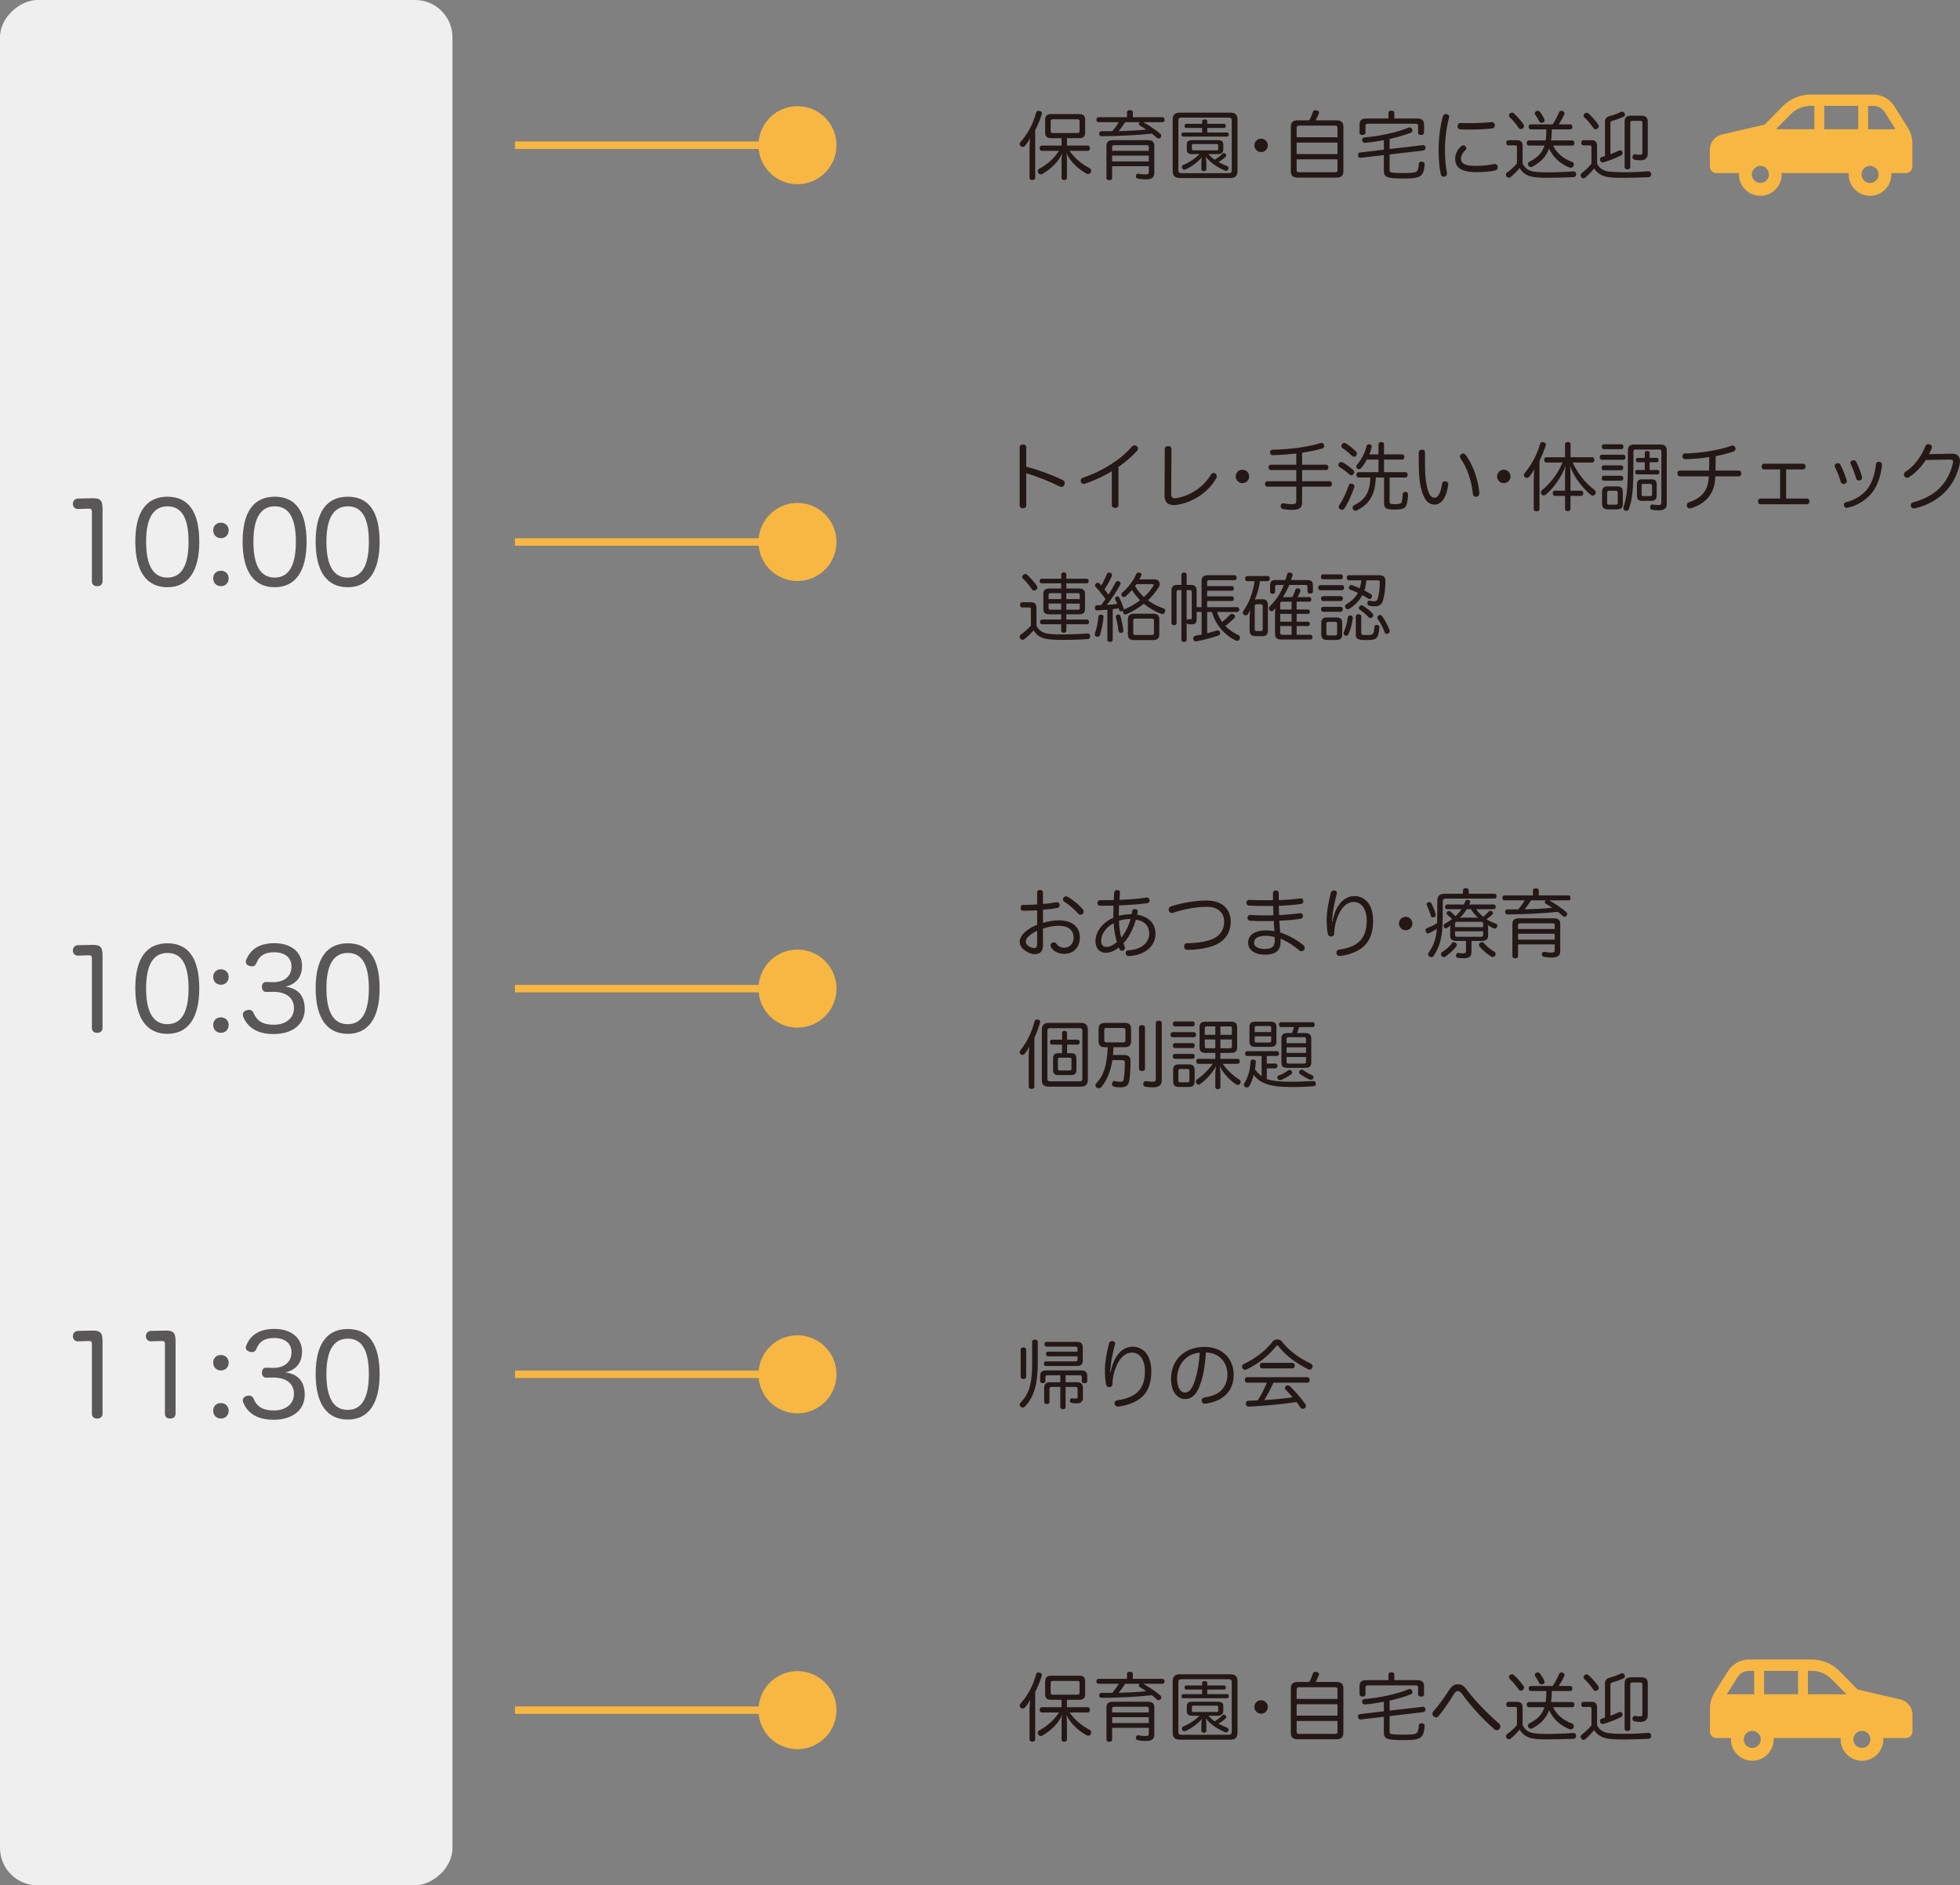 <?xml version="1.0" encoding="UTF-8"?>
<svg id="_レイヤー_2" data-name="レイヤー 2" xmlns="http://www.w3.org/2000/svg" viewBox="0 0 524.93 504.85">
  <rect x="0" y="0" width="524.93" height="504.85" fill="#808080" stroke="none"/>
  <defs>
    <style>
      .cls-1 {
        fill: #efefef;
      }

      .cls-2 {
        fill: #231815;
      }

      .cls-3 {
        fill: #595757;
      }

      .cls-4 {
        fill: #f8b742;
      }
    </style>
  </defs>
  <g id="_レイヤー_1-2" data-name="レイヤー 1">
    <g>
      <rect class="cls-1" x="-191.83" y="191.83" width="504.85" height="121.18" rx="10" ry="10" transform="translate(313.01 191.83) rotate(90)"/>
      <g>
        <path class="cls-3" d="M27.46,155.68c0,.87-.63,1.29-1.44,1.29s-1.41-.42-1.41-1.26v-18.6c0-.66-.15-.9-.78-.9h-.12l-2.82.09h-.06c-.78,0-1.32-.63-1.32-1.35,0-.78.51-1.41,1.32-1.44l3.84-.09h.27c1.98,0,2.52.66,2.52,2.85v19.41Z"/>
        <path class="cls-3" d="M53.37,145.1c0,7.95-3.03,12.15-8.55,12.15s-8.58-4.17-8.58-12.21,3.03-12.03,8.61-12.03,8.52,3.99,8.52,12.09ZM39.13,145.07c0,6.33,1.89,9.6,5.7,9.6s5.67-3.27,5.67-9.6-1.83-9.48-5.64-9.48-5.73,3.18-5.73,9.48Z"/>
        <path class="cls-3" d="M61.24,142.01c0,1.26-.9,2.1-2.07,2.1s-2.07-.84-2.07-2.1.9-2.04,2.07-2.04,2.07.84,2.07,2.04ZM61.24,154.87c0,1.26-.9,2.1-2.07,2.1s-2.07-.84-2.07-2.1.9-2.04,2.07-2.04,2.07.84,2.07,2.04Z"/>
        <path class="cls-3" d="M82.11,145.1c0,7.95-3.03,12.15-8.55,12.15s-8.58-4.17-8.58-12.21,3.03-12.03,8.61-12.03,8.52,3.99,8.52,12.09ZM67.87,145.07c0,6.33,1.89,9.6,5.7,9.6s5.67-3.27,5.67-9.6-1.83-9.48-5.64-9.48-5.73,3.18-5.73,9.48Z"/>
        <path class="cls-3" d="M101.67,145.1c0,7.95-3.03,12.15-8.55,12.15s-8.58-4.17-8.58-12.21,3.03-12.03,8.61-12.03,8.52,3.99,8.52,12.09ZM87.42,145.07c0,6.33,1.89,9.6,5.7,9.6s5.67-3.27,5.67-9.6-1.83-9.48-5.64-9.48-5.73,3.18-5.73,9.48Z"/>
      </g>
      <g>
        <path class="cls-3" d="M27.46,275.28c0,.87-.63,1.29-1.44,1.29s-1.41-.42-1.41-1.26v-18.6c0-.66-.15-.9-.78-.9h-.12l-2.82.09h-.06c-.78,0-1.32-.63-1.32-1.35,0-.78.51-1.41,1.32-1.44l3.84-.09h.27c1.98,0,2.52.66,2.52,2.85v19.41Z"/>
        <path class="cls-3" d="M53.37,264.69c0,7.95-3.03,12.15-8.55,12.15s-8.58-4.17-8.58-12.21,3.03-12.03,8.61-12.03,8.52,3.99,8.52,12.09ZM39.13,264.66c0,6.33,1.89,9.6,5.7,9.6s5.67-3.27,5.67-9.6-1.83-9.48-5.64-9.48-5.73,3.18-5.73,9.48Z"/>
        <path class="cls-3" d="M61.24,261.6c0,1.26-.9,2.1-2.07,2.1s-2.07-.84-2.07-2.1.9-2.04,2.07-2.04,2.07.84,2.07,2.04ZM61.24,274.47c0,1.26-.9,2.1-2.07,2.1s-2.07-.84-2.07-2.1.9-2.04,2.07-2.04,2.07.84,2.07,2.04Z"/>
        <path class="cls-3" d="M71.29,265.62c-.75.03-1.14-.63-1.14-1.35s.39-1.35,1.14-1.32l1.62.06h.24c3.03,0,4.92-1.59,4.92-4.2,0-2.4-1.8-3.81-4.68-3.81-2.67,0-4.05,1.11-4.77,3.03-.24.54-.66.75-1.14.75-.24,0-.48-.06-.69-.12-.57-.18-.96-.57-.96-1.11,0-.18.03-.36.12-.54.9-2.25,2.91-4.44,7.56-4.44,4.41,0,7.38,2.37,7.38,6.03,0,2.97-1.47,4.89-4.44,5.61,3.48.48,5.16,2.55,5.16,6,0,3.96-3.12,6.69-8.34,6.69-4.53,0-7.05-1.92-8.13-4.65-.09-.18-.12-.36-.12-.54,0-.57.42-1.02,1.08-1.2.21-.06.42-.09.6-.09.54,0,.96.27,1.23.87.78,1.95,2.31,3.12,5.4,3.12s5.4-1.68,5.4-4.44-2.04-4.38-5.61-4.38h-.18l-1.65.03Z"/>
        <path class="cls-3" d="M101.67,264.69c0,7.95-3.03,12.15-8.55,12.15s-8.58-4.17-8.58-12.21,3.03-12.03,8.61-12.03,8.52,3.99,8.52,12.09ZM87.42,264.66c0,6.33,1.89,9.6,5.7,9.6s5.67-3.27,5.67-9.6-1.83-9.48-5.64-9.48-5.73,3.18-5.73,9.48Z"/>
      </g>
      <g>
        <path class="cls-3" d="M27.46,378.57c0,.87-.63,1.29-1.44,1.29s-1.41-.42-1.41-1.26v-18.6c0-.66-.15-.9-.78-.9h-.12l-2.82.09h-.06c-.78,0-1.32-.63-1.32-1.35,0-.78.51-1.41,1.32-1.44l3.84-.09h.27c1.98,0,2.52.66,2.52,2.85v19.41Z"/>
        <path class="cls-3" d="M47.02,378.57c0,.87-.63,1.29-1.44,1.29s-1.41-.42-1.41-1.26v-18.6c0-.66-.15-.9-.78-.9h-.12l-2.82.09h-.06c-.78,0-1.32-.63-1.32-1.35,0-.78.51-1.41,1.32-1.44l3.84-.09h.27c1.98,0,2.52.66,2.52,2.85v19.41Z"/>
        <path class="cls-3" d="M61.24,364.89c0,1.26-.9,2.1-2.07,2.1s-2.07-.84-2.07-2.1.9-2.04,2.07-2.04,2.07.84,2.07,2.04ZM61.24,377.76c0,1.26-.9,2.1-2.07,2.1s-2.07-.84-2.07-2.1.9-2.04,2.07-2.04,2.07.84,2.07,2.04Z"/>
        <path class="cls-3" d="M71.29,368.91c-.75.03-1.14-.63-1.14-1.35s.39-1.35,1.14-1.32l1.62.06h.24c3.03,0,4.92-1.59,4.92-4.2,0-2.4-1.8-3.81-4.68-3.81-2.67,0-4.05,1.11-4.77,3.03-.24.54-.66.75-1.14.75-.24,0-.48-.06-.69-.12-.57-.18-.96-.57-.96-1.11,0-.18.03-.36.12-.54.9-2.25,2.91-4.44,7.56-4.44,4.41,0,7.38,2.37,7.38,6.03,0,2.97-1.47,4.89-4.44,5.61,3.48.48,5.16,2.55,5.16,6,0,3.96-3.12,6.69-8.34,6.69-4.53,0-7.05-1.92-8.13-4.65-.09-.18-.12-.36-.12-.54,0-.57.42-1.02,1.08-1.2.21-.06.42-.09.6-.09.54,0,.96.27,1.23.87.78,1.95,2.31,3.12,5.4,3.12s5.4-1.68,5.4-4.44-2.04-4.38-5.61-4.38h-.18l-1.65.03Z"/>
        <path class="cls-3" d="M101.67,367.98c0,7.95-3.03,12.15-8.55,12.15s-8.58-4.17-8.58-12.21,3.03-12.03,8.61-12.03,8.52,3.99,8.52,12.09ZM87.42,367.95c0,6.33,1.89,9.6,5.7,9.6s5.67-3.27,5.67-9.6-1.83-9.48-5.64-9.48-5.73,3.18-5.73,9.48Z"/>
      </g>
      <g>
        <g>
          <g>
            <path class="cls-2" d="M274.85,135.34c0,.54-.38.76-.88.76-.54,0-.88-.22-.88-.76v-15.54c0-.54.34-.76.88-.76.5,0,.88.22.88.78v5.14c3.02.8,6.74,2.14,9.76,3.58.38.18.54.48.54.84,0,.14-.02.28-.08.44-.12.34-.44.58-.8.58-.14,0-.28-.04-.42-.1-2.64-1.34-6.08-2.72-9-3.56v8.6Z"/>
            <path class="cls-2" d="M299.55,135.24c0,.5-.38.76-.88.76s-.9-.24-.9-.78v-9.02c-2.38,1.42-4.86,2.56-7.12,3.3-.16.06-.3.08-.44.08-.34,0-.58-.18-.74-.56-.02-.1-.04-.2-.04-.3,0-.32.2-.66.6-.8,2.34-.76,5.02-1.98,7.7-3.72,2.2-1.42,3.82-2.78,5.44-4.62.18-.2.44-.32.68-.32.2,0,.4.06.58.2.24.18.36.42.36.66,0,.18-.08.36-.22.54-1.24,1.42-2.98,2.96-5.02,4.38v10.2Z"/>
            <path class="cls-2" d="M311.95,120.25c0-.48.36-.8.9-.8s.9.32.9.8l-.08,12.04c0,.8.3,1.14.94,1.14.08,0,.16,0,.26-.02,3.32-.44,7.28-2.64,9.42-6.28.18-.32.44-.48.74-.48.16,0,.32.06.48.16.26.18.38.44.38.72,0,.16-.06.36-.14.52-2.22,3.98-6.76,6.72-10.9,7.18-.18,0-.36.02-.54.02-.7,0-1.26-.18-1.68-.52-.48-.42-.74-1.06-.74-2l.06-12.48Z"/>
            <path class="cls-2" d="M334.55,127.58c0,1-.82,1.8-1.8,1.8s-1.8-.8-1.8-1.8.8-1.8,1.8-1.8,1.8.82,1.8,1.8Z"/>
            <path class="cls-2" d="M347.17,121.45c-2.04.22-4.14.38-6.22.44h-.06c-.46,0-.72-.26-.74-.72,0-.44.22-.72.66-.74,4.58-.1,9.28-.66,12.74-1.76.14-.06.26-.08.38-.08.3,0,.52.14.66.5.04.12.06.24.06.34,0,.34-.2.6-.58.7-1.64.46-3.44.82-5.34,1.1v3.22h6.48c.34,0,.56.3.56.72,0,.38-.22.7-.56.7h-6.48v3h7.4c.34,0,.58.32.58.72s-.24.74-.58.74h-7.4v4.16c0,1.48-.64,2.04-2.68,2.04-.94,0-1.74-.08-2.5-.24-.34-.06-.56-.34-.56-.74,0-.06,0-.12.02-.18.06-.4.3-.6.64-.6.06,0,.14,0,.2.02.62.12,1.38.22,2.06.22,1.04,0,1.26-.14,1.26-.82v-3.86h-7.8c-.36,0-.58-.34-.58-.72,0-.42.22-.74.58-.74h7.8v-3h-6.86c-.36,0-.56-.3-.56-.7s.2-.72.56-.72h6.86v-3Z"/>
            <path class="cls-2" d="M362.45,125.89c.16.14.24.34.24.54,0,.18-.06.36-.18.52-.16.2-.38.3-.6.3-.2,0-.38-.06-.52-.2-.78-.72-1.8-1.48-2.66-2-.18-.1-.28-.3-.28-.54,0-.16.06-.32.16-.48.16-.2.38-.3.62-.3.14,0,.28.04.4.1.96.54,1.96,1.32,2.82,2.06ZM362.75,130.22c0,.08-.02.18-.06.28-.62,1.76-1.56,4.04-2.62,5.66-.16.24-.4.36-.66.36-.16,0-.34-.04-.5-.14-.24-.14-.38-.38-.38-.62,0-.14.04-.3.14-.44,1-1.5,1.98-3.62,2.56-5.36.1-.32.34-.46.62-.46.12,0,.22.02.34.06.36.12.56.36.56.66ZM363.15,120.89c.16.18.26.4.26.62,0,.18-.06.36-.18.5-.16.2-.38.28-.6.28s-.44-.08-.6-.26c-.68-.68-1.6-1.46-2.5-2.06-.18-.12-.28-.34-.28-.56,0-.16.06-.34.18-.48.16-.2.38-.32.62-.32.14,0,.3.04.44.14.86.54,1.88,1.38,2.66,2.14ZM369.19,123.07h-3.12c-.44.82-.94,1.6-1.48,2.22-.2.22-.42.34-.66.34-.14,0-.3-.06-.44-.16-.16-.14-.24-.34-.24-.52s.06-.36.18-.5c1.18-1.36,2.08-3.08,2.58-4.98.1-.32.32-.5.62-.5.08,0,.14.02.22.02.38.1.54.32.54.6,0,.06-.02.14-.04.22-.14.6-.36,1.22-.62,1.86h2.46v-2.74c0-.36.3-.56.74-.56s.74.2.74.56v2.74h4.88c.36,0,.56.26.56.68s-.2.72-.56.72h-4.88v3.38h5.78c.36,0,.54.28.54.7s-.18.72-.54.72h-4.28v6.48c0,.52.12.66,1.32.66,1.44,0,1.72-.12,1.9-.58.12-.34.24-1.08.28-2.1.02-.36.26-.62.7-.62h.06c.44.02.68.28.68.64v.04c-.04,1.16-.18,2.26-.44,2.84-.4.94-.96,1.22-3.22,1.22s-2.76-.36-2.76-1.64v-6.94h-2.22c-.12,4.28-1.5,7.04-5,8.76-.16.08-.32.12-.46.12-.28,0-.52-.12-.66-.4-.06-.12-.1-.24-.1-.38,0-.26.14-.54.44-.7,2.92-1.44,4.22-3.44,4.32-7.4h-3.2c-.34,0-.54-.3-.54-.72s.2-.7.54-.7h5.38v-3.38Z"/>
            <path class="cls-2" d="M380.85,120.43c.64,0,.8.34.8.84v2.56c0,1.28.02,2.48.08,3.4.2,2.4.54,3.94,1.14,5.14.26.52.78.9,1.22.9s.84-.16,1.14-.62c.42-.62.78-1.66.98-3.04.08-.5.3-.72.72-.72.06,0,.14,0,.2.02.46.06.76.3.76.78,0,.06,0,.12-.02.18-.28,1.86-.8,3.22-1.46,4.08-.68.84-1.46,1.18-2.22,1.18-.84,0-1.74-.38-2.42-1.4-.86-1.3-1.48-3.48-1.68-6.38-.12-1.6-.14-3.94-.14-6.08,0-.52.34-.84.9-.84ZM391.89,121.45c.26,0,.5.12.68.4,1.92,2.6,3.34,6.64,3.62,10.06v.14c0,.52-.2.86-.7.96-.08.02-.16.02-.22.02-.46,0-.78-.28-.82-.78-.28-3.36-1.5-6.96-3.3-9.5-.1-.16-.16-.34-.16-.5,0-.28.16-.54.42-.66.16-.1.32-.14.48-.14Z"/>
            <path class="cls-2" d="M404.55,127.58c0,1-.82,1.8-1.8,1.8s-1.8-.8-1.8-1.8.8-1.8,1.8-1.8,1.8.82,1.8,1.8Z"/>
            <path class="cls-2" d="M410.77,128.7c0-1.1.08-2.1.18-3-.44.72-.92,1.4-1.4,1.98-.16.2-.4.3-.64.3-.16,0-.32-.06-.48-.16-.2-.16-.3-.36-.3-.58,0-.2.06-.38.2-.56,1.9-2.28,3.32-4.92,4.12-7.8.08-.36.36-.5.68-.5.08,0,.18.02.28.04.36.06.6.3.6.64,0,.08,0,.14-.02.22-.46,1.4-1.04,2.84-1.68,4.12v12.94c0,.38-.32.58-.78.58s-.76-.2-.76-.58v-7.64ZM423.49,131.4c.36,0,.54.26.54.68s-.18.7-.54.7h-2.88v3.5c0,.38-.26.58-.72.58s-.74-.2-.74-.58v-3.5h-2.74c-.36,0-.54-.3-.54-.7s.18-.68.54-.68h2.74v-4.48c0-.84.08-1.66.14-2.18-1.04,3.02-3.16,5.9-5.3,7.72-.16.14-.36.22-.54.22-.2,0-.4-.1-.56-.28-.14-.18-.2-.36-.2-.56,0-.22.12-.46.32-.62,1.9-1.52,4.04-3.98,5.48-7.36h-4.36c-.36,0-.56-.3-.56-.72s.2-.7.56-.7h5.02v-3.5c0-.38.3-.58.74-.58s.74.2.74.58v3.5h5.82c.36,0,.56.28.56.7s-.2.72-.56.72h-5.26c1.42,3,3.28,5.36,5.86,7.36.2.16.32.42.32.66,0,.18-.06.36-.18.52-.2.22-.4.32-.6.32s-.38-.08-.56-.22c-2.18-1.82-4.48-4.66-5.56-7.78.1.6.14,1.36.14,2.2v4.48h2.88Z"/>
            <path class="cls-2" d="M434.79,121.77c.36,0,.54.26.54.66s-.18.7-.54.7h-5.8c-.36,0-.54-.3-.54-.7s.18-.66.54-.66h5.8ZM429.47,125.93c-.32,0-.5-.32-.5-.68s.18-.64.5-.64h4.78c.32,0,.5.28.5.64,0,.34-.18.68-.5.68h-4.78ZM434.27,118.97c.34,0,.52.26.52.66,0,.36-.18.66-.52.66h-4.76c-.34,0-.52-.3-.52-.66,0-.4.18-.66.52-.66h4.76ZM429.49,128.72c-.34,0-.5-.32-.5-.68s.16-.64.5-.64h4.76c.32,0,.5.28.5.64s-.18.68-.5.68h-4.76ZM434.63,134.88c0,1.08-.48,1.52-1.56,1.52h-2.44c-1.06,0-1.56-.44-1.56-1.52v-3.18c0-1.04.5-1.46,1.56-1.46h2.44c1.08,0,1.56.42,1.56,1.46v3.18ZM430.43,134.66c0,.38.18.48.54.48h1.76c.36,0,.54-.1.54-.48v-2.76c0-.38-.18-.48-.54-.48h-1.76c-.36,0-.54.1-.54.48v2.76ZM446.39,134.96c0,1.16-.68,1.7-2.16,1.7-.66,0-1.3-.06-1.8-.16-.3-.06-.5-.28-.5-.66,0-.06,0-.14.02-.2.08-.38.3-.56.56-.56.04,0,.08,0,.14.02.48.1.96.14,1.42.14.72,0,.88-.16.88-.72v-13.64c0-.4-.2-.5-.58-.5h-6.32c-.38,0-.58.1-.58.5,0,5.66,0,9.04-.32,11.48-.18,1.38-.44,2.7-.88,3.92-.12.34-.4.52-.68.52-.14,0-.28-.04-.42-.12-.26-.12-.4-.36-.4-.64,0-.14.02-.28.08-.44.34-.92.56-1.96.74-3.04.38-2.38.4-5.82.4-11.92,0-1.16.54-1.6,1.68-1.6h7.04c1.18,0,1.68.46,1.68,1.66v14.26ZM438.61,123.79c-.32,0-.48-.26-.48-.58,0-.34.16-.6.48-.6h1.9v-1.34c0-.34.24-.5.62-.5.44,0,.68.16.68.5v1.34h1.92c.32,0,.48.26.48.58,0,.34-.16.6-.48.6h-1.92v2.06h2.14c.32,0,.48.24.48.58,0,.32-.16.6-.48.6h-5.52c-.32,0-.48-.26-.48-.6s.16-.58.48-.58h2.08v-2.06h-1.9ZM442.33,128.36c.94,0,1.36.4,1.36,1.36v3c0,.96-.48,1.4-1.4,1.4h-2.54c-.94,0-1.34-.4-1.34-1.36v-3.04c0-.96.4-1.36,1.34-1.36h2.58ZM439.65,132.38c0,.38.18.48.48.48h1.82c.32,0,.5-.1.5-.48v-2.32c0-.38-.18-.48-.5-.48h-1.82c-.3,0-.48.1-.48.48v2.32Z"/>
            <path class="cls-2" d="M465.61,126.01c.52,0,.74.34.74.76s-.22.8-.74.8h-6.22c-.02.34-.04.66-.06.96-.32,3.94-2.74,6.42-6.36,7.54-.16.06-.3.08-.44.08-.3,0-.54-.14-.68-.46-.06-.12-.08-.26-.08-.38,0-.38.2-.7.56-.82,2.94-.96,5-2.68,5.28-6.34.02-.2.02-.4.04-.58h-7.68c-.5,0-.72-.36-.72-.8s.22-.76.74-.76h7.74c.04-1.16.04-2.44.04-3.6-2.14.3-4.68.54-6.4.56-.5,0-.76-.26-.8-.7v-.08c0-.42.28-.76.68-.76,1.9,0,4.52-.28,6.7-.64,1.96-.32,4.18-.82,5.66-1.4.12-.06.26-.08.38-.08.3,0,.56.16.72.44.06.14.1.28.1.42,0,.3-.18.6-.52.72-1.3.46-3.06.94-4.8,1.26,0,1.34,0,2.64-.04,3.86h6.16Z"/>
            <path class="cls-2" d="M483.93,133.5c.44,0,.68.38.68.78s-.26.76-.68.76h-12.44c-.42,0-.66-.36-.66-.76s.24-.78.66-.78h5.26v-7.8h-4.3c-.4,0-.66-.34-.66-.74s.26-.78.66-.78h10.44c.44,0,.68.38.68.78s-.26.74-.68.74h-4.52v7.8h5.56Z"/>
            <path class="cls-2" d="M492.25,124.03c.28,0,.52.14.66.42.62,1.18,1.26,2.84,1.66,4.14.02.12.04.2.04.3,0,.34-.22.56-.56.66-.12.04-.22.06-.32.06-.32,0-.6-.16-.7-.5-.38-1.28-1.02-2.92-1.6-4.06-.06-.1-.08-.18-.08-.28,0-.3.22-.56.52-.66.12-.06.26-.08.38-.08ZM504.03,124.41v.14c-.26,2.66-1.12,5.34-2.5,7.18-1.56,2.06-4.04,3.68-6.72,4.24-.08.02-.16.02-.22.02-.36,0-.62-.2-.72-.54-.02-.1-.04-.2-.04-.3,0-.32.2-.58.56-.66,2.24-.54,4.54-1.88,5.88-3.74,1.2-1.66,1.9-4.06,2.16-6.48.02-.44.4-.62.74-.62h.1c.5.08.76.32.76.76ZM496.45,123.23c.28,0,.52.14.68.44.62,1.18,1.2,2.72,1.56,4.08.02.06.02.14.02.2,0,.3-.18.56-.54.68-.12.02-.22.04-.34.04-.32,0-.62-.16-.68-.46-.34-1.28-.96-2.88-1.5-3.96-.06-.1-.08-.2-.08-.3,0-.28.22-.52.52-.64.12-.06.24-.08.36-.08Z"/>
            <path class="cls-2" d="M515.79,123.17c-1.16,1.8-2.76,3.46-4.52,4.62-.18.1-.34.16-.52.16-.26,0-.5-.14-.68-.36-.1-.14-.16-.32-.16-.52,0-.26.12-.56.42-.74,1.98-1.28,3.98-3.48,5.32-6.82.14-.36.38-.58.78-.58.1,0,.22.02.36.06.42.1.62.4.62.72,0,.08-.02.18-.04.26-.12.42-.4.98-.78,1.64l6.26-.12c1.28-.02,2.08.7,2.08,2,0,.24-.02.48-.08.76-1.2,5.66-5.18,10.24-12,11.88-.08.02-.16.02-.24.02-.4,0-.7-.2-.82-.58-.02-.1-.04-.2-.04-.3,0-.36.22-.66.66-.76,5.84-1.54,9.42-5.1,10.62-10.52.02-.14.04-.24.04-.36,0-.38-.2-.56-.76-.56h-.08l-6.44.1Z"/>
          </g>
          <g>
            <path class="cls-2" d="M276.09,163.17c0-.38-.12-.5-.48-.5h-1.82c-.36,0-.6-.24-.6-.7s.24-.7.6-.7h2.34c1.04,0,1.46.54,1.46,1.58v4.7c.54,1.22,1.68,1.88,2.7,2.08,1.1.2,2.36.26,4,.26,2.48,0,4.88-.1,6.94-.26h.08c.38,0,.62.26.64.7v.08c0,.44-.18.7-.64.72-2.14.18-4.74.22-7.14.22-1.76,0-3.26-.1-4.3-.34-1.3-.3-2.38-1.06-3.06-2.24-.76.92-1.72,1.84-2.54,2.44-.12.08-.26.12-.4.12-.22,0-.44-.1-.62-.36-.12-.16-.16-.34-.16-.5,0-.22.1-.4.28-.52.8-.56,1.96-1.52,2.72-2.4v-4.38ZM277.69,156.87c.1.14.14.3.14.44,0,.24-.1.44-.32.62-.18.14-.36.2-.56.2-.22,0-.42-.1-.54-.28-.7-1.02-1.62-2.14-2.46-2.94-.14-.12-.2-.28-.2-.44,0-.18.08-.36.28-.52.18-.16.4-.24.58-.24.16,0,.32.06.44.16.9.82,1.9,1.96,2.64,3ZM284.21,156.21h-5.26c-.32,0-.52-.26-.52-.62,0-.34.2-.62.52-.62h5.26v-1.16c0-.34.24-.54.68-.54s.7.2.7.54v1.16h5.46c.32,0,.52.26.52.62s-.2.62-.52.62h-5.46v1.38h3.34c1.14,0,1.66.42,1.66,1.44v4.06c0,1-.52,1.42-1.66,1.42h-3.34v1.4h5.56c.32,0,.52.26.52.64,0,.36-.2.62-.52.62h-5.56v1.72c0,.36-.24.54-.7.54s-.68-.18-.68-.54v-1.72h-5.14c-.34,0-.52-.24-.52-.62s.18-.64.52-.64h5.14v-1.4h-3.14c-1.12,0-1.64-.42-1.64-1.42v-4.06c0-1.02.52-1.44,1.64-1.44h3.14v-1.38ZM281.37,158.83c-.36,0-.54.12-.54.46v1.14h3.38v-1.6h-2.84ZM280.83,161.63v1.2c0,.34.18.44.54.44h2.84v-1.64h-3.38ZM289.19,160.43v-1.14c0-.34-.18-.46-.54-.46h-3.06v1.6h3.6ZM288.65,163.28c.36,0,.54-.1.54-.44v-1.2h-3.6v1.64h3.06Z"/>
            <path class="cls-2" d="M295.55,165.18v.1c-.16,1.52-.5,3.36-.94,4.74-.12.34-.38.5-.68.5-.08,0-.18-.02-.28-.04-.28-.1-.46-.3-.46-.58,0-.1.02-.22.06-.34.46-1.2.78-3,.92-4.42.04-.4.3-.56.64-.56h.1c.38.06.64.2.64.6ZM296.57,163.28c-.92.08-1.82.14-2.7.18h-.04c-.36,0-.6-.22-.6-.68,0-.42.22-.7.6-.7.34,0,.68-.02,1.04-.02.42-.54.82-1.08,1.2-1.64-.78-1.12-1.78-2.36-2.6-3.22-.14-.14-.2-.28-.2-.44s.08-.34.24-.5c.14-.14.34-.22.5-.22s.28.06.4.14c.16.2.34.4.52.6.66-1.04,1.16-2.18,1.54-3.12.1-.24.32-.34.54-.34.12,0,.24.02.36.06.26.14.46.32.46.6,0,.08-.02.18-.06.28-.48,1.06-1.14,2.32-1.96,3.56.36.46.72.94,1.06,1.42.74-1.16,1.42-2.3,1.9-3.26.12-.26.34-.4.58-.4.1,0,.22.02.34.1.28.14.42.34.42.58,0,.1-.02.22-.1.34-.92,1.7-2.3,3.78-3.58,5.38.92-.06,1.84-.14,2.76-.26-.14-.4-.3-.8-.48-1.16-.06-.1-.08-.2-.08-.3,0-.2.12-.36.34-.46.1-.06.22-.08.3-.08.22,0,.4.12.52.36.44.88.84,1.9,1.1,2.68.06.14.08.26.08.36,0,.06-.02.12-.02.16.1-.08.26-.16.44-.24,1.24-.5,2.64-1.28,3.94-2.3-.82-.84-1.54-1.76-2.16-2.76-.52.6-1.06,1.18-1.62,1.66-.18.18-.36.26-.52.26s-.34-.08-.5-.24c-.14-.12-.2-.3-.2-.46,0-.18.08-.36.2-.48,1.42-1.18,2.98-3.1,3.76-4.96.12-.3.32-.44.58-.44.14,0,.26.02.42.08.3.1.44.26.44.46,0,.14-.04.26-.12.42-.16.28-.3.58-.46.86h4c.92,0,1.44.52,1.44,1.22,0,.3-.1.64-.32.98-.78,1.24-1.72,2.38-2.82,3.42,1.3.96,2.74,1.7,4.2,2.16.28.08.42.32.42.62,0,.12-.02.24-.08.38-.16.36-.42.52-.68.52-.1,0-.18-.02-.26-.04-1.66-.6-3.28-1.54-4.7-2.72-1.34,1.06-2.88,2-4.68,2.8-.1.04-.18.06-.28.06-.26,0-.5-.18-.6-.5-.04-.12-.06-.24-.06-.32s0-.14.02-.18c-.04.02-.1.06-.16.08-.14.06-.26.08-.36.08-.24,0-.42-.12-.5-.38-.04-.14-.08-.28-.12-.42-.54.08-1.06.16-1.6.22v8.24c0,.34-.3.54-.72.54s-.72-.2-.72-.54v-8.08ZM300.87,168.9c0,.34-.24.54-.58.58h-.12c-.3,0-.54-.16-.6-.56-.16-1.12-.38-2.5-.72-3.64-.02-.06-.02-.12-.02-.16,0-.3.22-.48.48-.56.08-.02.14-.02.2-.02.26,0,.48.14.58.46.3,1.04.62,2.6.76,3.82.02.02.02.06.02.08ZM308.77,164.34c1.16,0,1.72.46,1.72,1.58v3.94c0,1.1-.52,1.54-1.7,1.54h-5.04c-1.16,0-1.68-.46-1.68-1.56v-3.92c0-1.12.58-1.58,1.74-1.58h4.96ZM308.45,170.04c.4,0,.6-.1.6-.52v-3.36c0-.4-.2-.5-.6-.5h-4.34c-.4,0-.6.1-.6.5v3.36c0,.42.2.52.6.52h4.34ZM304.37,156.41c-.1.16-.22.3-.32.44-.02.04-.04.06-.06.08.62,1.1,1.46,2.08,2.38,2.94.96-.86,1.8-1.84,2.48-2.92.06-.12.1-.22.1-.3,0-.16-.14-.24-.4-.24h-4.18Z"/>
            <path class="cls-2" d="M319.01,156.63c1,0,1.48.46,1.48,1.6v4.36h1.32v-6.98c0-1.12.56-1.58,1.7-1.58h7.14c.36,0,.54.3.54.64,0,.38-.18.7-.54.7h-6.78c-.38,0-.58.1-.58.48v1.1h6.66c.34,0,.5.32.5.64s-.16.6-.5.6h-6.66v1.5h6.66c.34,0,.5.34.5.64,0,.34-.16.6-.5.6h-6.66v1.66h8.08c.34,0,.54.28.54.62,0,.38-.2.66-.54.66h-5.4c.3.96.76,1.86,1.32,2.68.76-.56,1.6-1.36,2.18-2,.12-.14.28-.2.46-.2.2,0,.4.08.56.22.18.14.28.34.28.52,0,.14-.06.28-.16.38-.66.72-1.62,1.54-2.44,2.14.98,1.04,2.2,1.84,3.5,2.46.28.14.42.36.42.64,0,.12-.04.28-.1.42-.14.34-.4.48-.66.48-.14,0-.26-.04-.4-.1-2.9-1.42-5.36-4.1-6.34-7.64h-1.28v5.7c.94-.24,1.84-.48,2.56-.72.1-.02.18-.04.26-.04.3,0,.5.18.6.46.04.1.06.2.06.3,0,.28-.16.52-.54.64-1.58.56-3.92,1.16-5.76,1.52-.08.02-.14.02-.2.02-.38,0-.64-.24-.7-.6-.02-.06-.02-.12-.02-.18,0-.34.22-.68.62-.74.52-.08,1.08-.18,1.64-.3v-6.06h-1.34v1.94c0,.98-.44,1.38-1.32,1.38-.32,0-.76-.02-1.02-.08-.16-.04-.28-.16-.34-.34v4.56c0,.38-.28.56-.7.56s-.7-.18-.7-.56v-13.32h-.76c-.36,0-.54.12-.54.52v8.38c0,.32-.28.5-.66.5-.36,0-.7-.18-.7-.5v-8.68c0-1.14.48-1.6,1.5-1.6h1.16v-2.74c0-.38.3-.58.72-.58.44,0,.68.2.68.58v2.74h1.2ZM317.81,166.16c.08-.24.24-.36.42-.36h.06c.3.02.4.04.58.04.2,0,.3-.12.3-.38v-6.92c0-.4-.18-.52-.52-.52h-.84v8.14Z"/>
            <path class="cls-2" d="M334.05,155.63c-.38,0-.58-.28-.58-.68s.2-.7.58-.7h5.46c.36,0,.56.28.56.68s-.2.7-.56.7h-2.06c-.24,1.7-.68,3.38-1.38,4.96.2-.08.4-.12.66-.12h1.38c1.08,0,1.46.5,1.46,1.68v6.54c0,1.2-.38,1.66-1.46,1.66h-1.96c-1.06,0-1.48-.48-1.48-1.68v-3.34c0-.6.08-1.38.18-1.96-.2.36-.42.74-.64,1.1-.14.2-.36.32-.6.32-.16,0-.32-.06-.46-.16-.2-.16-.3-.36-.3-.58,0-.16.04-.32.16-.46,1.6-2.26,2.52-4.82,3-7.96h-1.96ZM338.19,162.41c0-.44-.14-.6-.5-.6h-1.14c-.36,0-.5.16-.5.6v6c0,.44.14.58.5.58h1.14c.36,0,.5-.14.5-.58v-6ZM341.47,164.64c0-.58.04-1.22.08-1.8-.24.3-.44.56-.56.66-.12.12-.28.18-.42.18-.2,0-.4-.1-.56-.3-.1-.14-.16-.3-.16-.44,0-.2.08-.4.22-.54,1.52-1.52,2.8-3.26,3.76-5.76h-1.78c-.48,0-.54.1-.54.56v1.26c0,.36-.24.56-.68.56s-.68-.2-.68-.56v-1.64c0-1.16.44-1.5,1.56-1.5h2.56c.16-.5.3-1,.44-1.5.08-.36.26-.5.6-.5.08,0,.16,0,.26.02.38.08.62.26.62.56,0,.06,0,.12-.02.18-.12.4-.26.82-.4,1.24h4.3c1.24,0,1.56.46,1.56,1.62v1.44c0,.38-.28.56-.74.56s-.72-.18-.72-.56v-1.18c0-.48-.08-.56-.54-.56h-4.34c-.48,1.12-1.04,2.22-1.68,3.26h2.5c.34-.62.6-1.28.8-1.9.1-.32.32-.46.6-.46.08,0,.16,0,.24.04.32.08.52.28.52.56,0,.06-.02.14-.04.22-.16.48-.4,1.02-.68,1.54h3.12c.34,0,.52.22.52.6,0,.42-.18.62-.52.62h-3.4v2.1h3.04c.32,0,.5.24.5.58,0,.36-.18.58-.5.58h-3.04v2.1h3.02c.34,0,.5.24.5.58,0,.36-.16.58-.5.58h-3.02v2.34h3.68c.36,0,.54.24.54.64,0,.46-.18.64-.54.64h-7.74c-1.26,0-1.74-.46-1.74-1.7v-4.92ZM343.43,161.12c-.46,0-.56.12-.56.54v1.56h3.04v-2.1h-2.48ZM345.91,166.48v-2.1h-3.04v2.1h3.04ZM342.87,169.46c0,.42.2.52.56.52h2.48v-2.34h-3.04v1.82Z"/>
            <path class="cls-2" d="M359.43,156.69c.36,0,.54.28.54.68s-.18.68-.54.68h-5.84c-.36,0-.54-.28-.54-.68s.18-.68.54-.68h5.84ZM354.29,155.13c-.32,0-.52-.26-.52-.64,0-.4.2-.68.52-.68h4.84c.32,0,.52.28.52.68s-.2.64-.52.64h-4.84ZM354.31,160.95c-.34,0-.5-.32-.5-.66,0-.36.16-.66.5-.66h4.84c.32,0,.5.3.5.64,0,.36-.18.68-.5.68h-4.84ZM354.31,163.83c-.34,0-.5-.32-.5-.66,0-.36.16-.66.5-.66h4.82c.32,0,.5.3.5.64,0,.36-.18.68-.5.68h-4.82ZM359.47,169.88c0,1.06-.5,1.5-1.58,1.5h-2.46c-1.06,0-1.56-.44-1.56-1.5v-3.08c0-1.04.5-1.46,1.56-1.46h2.46c1.08,0,1.58.42,1.58,1.46v3.08ZM355.23,169.66c0,.36.18.48.54.48h1.8c.36,0,.54-.12.54-.48v-2.66c0-.36-.18-.46-.54-.46h-1.8c-.36,0-.54.1-.54.46v2.66ZM361.59,164.8h.12c.36.06.6.3.6.64v.08c-.18,1.5-.56,2.98-1.16,4.3-.14.28-.36.44-.6.44-.12,0-.26-.04-.38-.12-.22-.14-.32-.36-.32-.6,0-.1.02-.22.06-.34.56-1.18.92-2.6,1.06-3.88.04-.32.3-.52.62-.52ZM365.95,155.39c-.08.92-.24,1.84-.54,2.72.62.32,1.22.66,1.74.98.18.12.3.34.3.56,0,.12-.02.24-.08.36-.16.28-.36.4-.56.4-.12,0-.24-.04-.34-.1-.5-.32-1.04-.64-1.6-.96-.8,1.56-2,2.74-3.5,3.68-.14.08-.28.12-.4.12-.24,0-.46-.14-.62-.38-.08-.14-.12-.28-.12-.42,0-.22.12-.42.36-.56,1.36-.78,2.38-1.74,3.08-3.04-.68-.34-1.38-.62-2.06-.86-.24-.08-.36-.26-.36-.5,0-.08.02-.18.06-.3.12-.28.32-.42.58-.42.08,0,.16.02.24.04.66.22,1.36.5,2.04.82.22-.7.36-1.42.42-2.14h-3.34c-.36,0-.56-.28-.56-.68s.2-.68.56-.68h8.06c1.28,0,1.74.52,1.74,1.58,0,1.94-.24,3.7-.62,5.08-.34,1.12-.94,1.66-2.12,1.66-.6,0-1.14-.04-1.64-.16-.26-.06-.46-.3-.46-.64v-.14c.08-.38.3-.58.52-.58h.06c.4.1.78.18,1.2.18.66,0,.86-.22,1.04-.84.3-.98.52-2.76.52-4.16,0-.48-.14-.62-.62-.62h-2.98ZM363.11,165.02c0-.32.28-.54.72-.54s.74.22.74.54v4.34c0,.58.1.7,1.38.7s1.56-.1,1.74-.34c.22-.24.36-.94.4-1.84,0-.32.22-.54.6-.54h.1c.42.02.64.28.64.58v.04c-.06,1.22-.32,2.42-.74,2.82-.22.22-.48.38-.8.46-.44.12-1.06.16-1.96.16h-.54c-1.9-.04-2.28-.46-2.28-1.48v-4.9ZM367.61,164.28c.12.12.18.3.18.46s-.06.34-.2.48c-.18.18-.36.28-.56.28-.14,0-.3-.06-.46-.2-.66-.72-1.52-1.44-2.46-2.08-.12-.08-.18-.22-.18-.36s.06-.3.16-.46c.16-.2.36-.3.58-.3.12,0,.22.02.32.08.94.56,1.94,1.36,2.62,2.1ZM369.65,164.7c.22,0,.42.12.58.36.76,1.14,1.44,2.4,1.92,3.64.04.1.06.2.06.3,0,.28-.16.52-.44.64-.12.06-.26.1-.38.1-.26,0-.46-.14-.56-.44-.38-1.06-1.04-2.38-1.84-3.56-.08-.1-.12-.22-.12-.34,0-.24.14-.46.38-.58.14-.08.28-.12.4-.12Z"/>
          </g>
        </g>
        <path class="cls-4" d="M203.18,144.13h-65.26v2h65.26c.5,5.3,4.96,9.45,10.4,9.45,5.77,0,10.45-4.68,10.45-10.45s-4.68-10.45-10.45-10.45c-5.43,0-9.89,4.15-10.4,9.45Z"/>
      </g>
      <g>
        <g>
          <path class="cls-4" d="M510.95,34.18l-3.6-5.74c-1.22-1.94-3.35-3.12-5.64-3.12h-16.79c-2.82,0-5.53,1.14-7.51,3.15l-4.79,4.89-11.43,2.65c-1.91.44-3.26,2.14-3.26,4.1v4.49c0,.97.78,1.75,1.75,1.75h6.07c0,.12-.02.24-.02.36,0,3.16,2.56,5.72,5.72,5.72s5.72-2.56,5.72-5.72c0-.12-.01-.24-.02-.36h17.98c0,.12-.02.24-.02.36,0,3.16,2.56,5.72,5.72,5.72s5.72-2.56,5.72-5.72c0-.12,0-.24-.02-.36h3.9c.97,0,1.75-.79,1.75-1.75v-6.13c0-1.52-.43-3-1.24-4.29ZM471.47,48.99c-1.26,0-2.28-1.02-2.28-2.28s1.02-2.28,2.28-2.28,2.28,1.02,2.28,2.28-1.02,2.28-2.28,2.28ZM485.93,34.61h-10.3l3.94-4.02c1.4-1.43,3.35-2.25,5.35-2.25h1.01v6.26h0ZM497.67,34.61h-9.11v-6.26h9.11v6.26ZM500.84,48.99c-1.26,0-2.28-1.02-2.28-2.28s1.02-2.28,2.28-2.28,2.28,1.02,2.28,2.28c0,1.26-1.02,2.28-2.28,2.28ZM500.32,34.61v-6.26h1.39c1.26,0,2.41.64,3.08,1.7l2.87,4.56h-7.34Z"/>
          <g>
            <path class="cls-2" d="M275.73,39.56c0-.8.08-1.7.2-2.56-.4.7-.9,1.48-1.38,2.02-.18.2-.4.32-.64.32-.18,0-.36-.06-.52-.2-.2-.18-.3-.38-.3-.6,0-.16.06-.32.18-.46,2-2.26,3.38-4.8,4.22-7.9.08-.34.32-.5.66-.5.1,0,.2.02.3.04.38.1.6.32.6.64,0,.08,0,.14-.04.22-.4,1.34-1,2.8-1.76,4.3v12.74c0,.38-.3.58-.76.58s-.76-.2-.76-.58v-8.06ZM281.49,37c-1.1,0-1.58-.48-1.58-1.46v-3.5c0-1,.52-1.5,1.62-1.5h7.5c1.1,0,1.6.48,1.6,1.48v3.52c0,.98-.5,1.46-1.6,1.46h-3.28v1.98h5.6c.34,0,.54.3.54.7s-.2.72-.54.72h-4.9c1.5,2.14,3.4,3.6,5.38,4.64.28.14.42.38.42.66,0,.16-.04.32-.14.48-.14.3-.38.44-.66.44-.16,0-.32-.04-.48-.14-2.08-1.14-4.32-3.14-5.36-5.46.08.56.14,1.24.14,1.82v4.78c0,.38-.26.6-.72.6s-.72-.22-.72-.6v-4.78c0-.6.06-1.22.16-1.78-1.12,2.52-3.2,4.26-5.26,5.5-.16.08-.3.12-.46.12-.24,0-.5-.12-.66-.36-.12-.16-.16-.32-.16-.48,0-.26.14-.5.4-.64,1.84-1,3.8-2.52,5.3-4.8h-4.62c-.34,0-.56-.34-.56-.72s.22-.7.56-.7h5.3v-1.98h-2.82ZM288.57,35.62c.38,0,.56-.1.56-.48v-2.72c0-.38-.18-.48-.56-.48h-6.58c-.38,0-.6.12-.6.5v2.7c0,.38.2.48.56.48h6.62Z"/>
            <path class="cls-2" d="M306.21,32.72c1.66.94,3.32,2.06,4.56,3.12.16.14.24.32.24.52,0,.18-.08.38-.2.52-.14.14-.32.22-.52.22-.16,0-.32-.06-.48-.2-.38-.38-.82-.74-1.3-1.12-4.34.46-8.9.66-13.48.7-.42,0-.64-.24-.64-.68v-.04c0-.38.24-.62.62-.62h2.88c.64-.76,1.24-1.56,1.74-2.42h-5.44c-.36,0-.54-.26-.54-.66s.18-.68.54-.68h7.64v-1.34c0-.36.28-.54.78-.54s.78.18.78.54v1.34h7.96c.34,0,.54.28.54.68s-.2.66-.54.66h-5.14ZM297.85,47.69c0,.36-.3.56-.74.56-.46,0-.78-.2-.78-.58v-8.58c0-1.16.56-1.56,1.8-1.56h9.22c1.24,0,1.8.4,1.8,1.56v7.22c0,1.24-.7,1.72-2.26,1.72-.8,0-1.72-.1-2.18-.22-.34-.06-.5-.3-.5-.6,0-.06,0-.12.02-.2.08-.34.32-.5.6-.5.06,0,.14.02.2.02.42.1,1.16.18,1.7.18.74,0,.94-.12.94-.66v-1.54h-9.82v3.18ZM307.67,39.39c0-.4-.2-.52-.6-.52h-8.6c-.4,0-.62.12-.62.52v1h9.82v-1ZM297.85,43.23h9.82v-1.56h-9.82v1.56ZM301.33,32.72c-.52.84-1.1,1.62-1.72,2.4,2.46-.08,4.94-.14,7.38-.44-.56-.38-1.14-.74-1.72-1.06-.16-.1-.26-.26-.26-.42,0-.14.06-.28.16-.4l.08-.08h-3.92Z"/>
            <path class="cls-2" d="M329.53,30.16c1.26,0,1.9.58,1.9,1.84v13.84c0,1.26-.64,1.84-1.9,1.84h-13.56c-1.26,0-1.9-.58-1.9-1.84v-13.84c0-1.26.64-1.84,1.9-1.84h13.56ZM328.99,46.37c.7,0,.9-.22.9-.8v-13.28c0-.58-.2-.8-.9-.8h-12.48c-.7,0-.92.22-.92.8v13.28c0,.58.22.8.92.8h12.48ZM328.67,35.48c.28,0,.42.26.42.54s-.14.56-.42.56h-11.82c-.28,0-.42-.28-.42-.56s.14-.54.42-.54h5.1v-1.22h-4.28c-.28,0-.42-.26-.42-.56s.14-.54.42-.54h4.28v-.7c0-.3.28-.48.7-.48s.68.18.68.48v.7h4.54c.28,0,.42.24.42.54s-.14.56-.42.56h-4.54v1.22h5.34ZM323.63,41.27c.5.56,1.08,1.08,1.7,1.5.7-.44,1.5-1.02,2.06-1.62.12-.1.24-.16.38-.16s.3.06.42.16c.16.14.24.3.24.46,0,.14-.06.28-.2.4-.56.54-1.24,1-1.88,1.4.74.42,1.52.76,2.26,1.04.28.12.42.32.42.56,0,.1-.02.2-.06.3-.14.3-.34.42-.58.42-.12,0-.24-.02-.36-.08-1.88-.76-3.84-2.08-5.1-3.66.08.48.16.94.16,1.48v1.82c0,.36-.24.54-.66.54s-.68-.18-.68-.54v-1.74c0-.46.06-.92.14-1.4-1.16,1.3-2.66,2.42-4.32,3.2-.12.06-.24.1-.36.1-.24,0-.46-.12-.6-.4-.06-.1-.08-.22-.08-.34,0-.24.12-.44.38-.56,1.52-.62,3.12-1.64,4.34-2.88h-1.88c-1.06,0-1.52-.3-1.52-1.22v-1.34c0-.9.46-1.18,1.52-1.18h6.74c1.06,0,1.52.28,1.52,1.18v1.26c0,.9-.52,1.3-1.58,1.3h-2.42ZM319.65,38.56c-.34,0-.44.12-.44.36v.98c0,.26.1.36.44.36h6.18c.32,0,.44-.1.44-.36v-.98c0-.24-.12-.36-.44-.36h-6.18Z"/>
            <path class="cls-2" d="M339.55,38.93c0,1-.82,1.8-1.8,1.8s-1.8-.8-1.8-1.8.8-1.8,1.8-1.8,1.8.82,1.8,1.8Z"/>
            <path class="cls-2" d="M357.95,32.22c1.2,0,1.84.52,1.84,1.7v11.96c0,1.18-.64,1.68-1.84,1.68h-10.4c-1.22,0-1.84-.5-1.84-1.68v-11.96c0-1.18.62-1.7,1.84-1.7h3.12c.34-.66.66-1.36.96-2.26.08-.3.32-.44.66-.44.12,0,.24.02.36.04.36.08.62.28.62.56,0,.1-.02.18-.06.28-.28.68-.54,1.28-.86,1.82h5.6ZM358.21,36.76v-2.54c0-.44-.2-.58-.64-.58h-9.64c-.46,0-.66.14-.66.58v2.54h10.94ZM358.21,41.25v-3.06h-10.94v3.06h10.94ZM347.27,45.55c0,.44.2.58.66.58h9.64c.44,0,.64-.14.64-.58v-2.88h-10.94v2.88Z"/>
            <path class="cls-2" d="M370.63,37.52c-1.66.32-3.38.58-5.04.72h-.08c-.38,0-.64-.22-.7-.68v-.12c0-.38.24-.62.62-.64,4.06-.34,8.78-1.36,11.68-2.58.16-.06.3-.1.44-.1.26,0,.48.1.62.4.08.14.12.28.12.42,0,.26-.16.5-.5.62-1.6.62-3.54,1.18-5.62,1.66v2.68l8.96-1.04h.06c.32,0,.52.28.58.66v.1c0,.36-.22.64-.56.68l-9.04,1.06v4.12c0,.48.08.64.68.74.52.08,1.42.12,2.96.12,3.02,0,3.46-.18,3.78-.66.24-.38.36-1.04.4-1.8.02-.38.28-.6.7-.6h.12c.48.06.74.28.74.72v.04c-.06,1.06-.24,2-.68,2.62-.62.86-1.58,1.14-5.1,1.14-2.06,0-3.16-.1-3.84-.28-.9-.22-1.3-.68-1.3-1.74v-4.24l-6.2.72h-.1c-.34,0-.58-.28-.62-.66v-.12c0-.34.16-.58.48-.64l6.44-.76v-2.56ZM379.63,31.74c1.18,0,1.76.48,1.76,1.64v2.18c0,.38-.32.58-.8.58s-.8-.2-.8-.58v-1.86c0-.42-.22-.56-.62-.56h-12.84c-.4,0-.62.14-.62.56v1.86c0,.38-.34.58-.82.58s-.78-.2-.78-.58v-2.18c0-1.16.56-1.64,1.76-1.64h6v-1.56c0-.38.28-.54.78-.54s.78.16.78.54v1.56h6.2Z"/>
            <path class="cls-2" d="M388.13,31.24c0,.08-.02.16-.04.26-.72,2.66-1.1,5.82-1.1,8.74,0,1.98.18,4.1.52,5.96.02.1.02.2.02.3,0,.46-.26.7-.68.8-.08.02-.16.02-.22.02-.38,0-.68-.22-.78-.76-.38-1.84-.56-4-.56-6.24,0-3.12.38-6.36,1.14-9.18.12-.42.44-.6.8-.6.08,0,.14,0,.22.02.4.06.68.3.68.68ZM392.71,39.68c0,.2-.1.38-.26.54-.84.8-1.16,1.56-1.16,2.32,0,1.24,1.08,1.88,3.88,1.88,1.72,0,3.56-.18,4.92-.48.08-.02.16-.02.24-.02.4,0,.7.26.78.66.02.08.02.14.02.22,0,.4-.24.78-.68.86-1.48.3-3.24.44-5.08.44-3.68,0-5.64-1.04-5.64-3.56,0-1.22.5-2.36,1.52-3.32.22-.2.46-.3.68-.3.18,0,.36.08.52.22.18.18.26.36.26.54ZM399.53,32.7c.5,0,.76.28.82.74v.06c0,.46-.2.84-.78.9-1.68.2-4.08.3-6.26.3-.74,0-1.46-.02-2.12-.04-.62-.02-.84-.42-.84-.88.02-.44.3-.84.82-.84h.04c.64.02,1.36.04,2.1.04,2.12,0,4.44-.1,6.06-.28h.16Z"/>
            <path class="cls-2" d="M407.79,43.83c.66,1.2,1.5,1.8,2.56,2.04.94.2,2.2.28,3.84.28,2.46,0,5.08-.08,7.12-.26h.1c.46,0,.68.26.72.74v.06c0,.44-.26.72-.76.76-2.04.08-4.9.16-7.28.16-1.8,0-3.32-.12-4.28-.4-1.16-.34-2.16-1.06-2.82-2.22-.76.94-1.62,1.8-2.46,2.46-.12.08-.28.14-.42.14-.22,0-.44-.1-.6-.3-.12-.16-.18-.34-.18-.52,0-.22.1-.44.28-.56.8-.56,1.8-1.44,2.66-2.42v-4.38c0-.38-.12-.48-.5-.48h-1.78c-.34,0-.58-.24-.58-.68s.24-.7.58-.7h2.32c1.04,0,1.48.54,1.48,1.6v4.68ZM408.01,33.26c.1.16.16.34.16.48,0,.24-.12.44-.32.62-.18.12-.36.2-.54.2-.22,0-.42-.1-.58-.32-.74-1.08-1.62-2.12-2.32-2.76-.18-.18-.28-.38-.28-.58,0-.18.08-.36.26-.52.18-.16.36-.24.56-.24.18,0,.34.08.5.22.92.8,1.98,2.1,2.56,2.9ZM415.95,38.98c.98,2.12,2.9,3.58,5.06,4.36.3.1.5.36.5.68,0,.12-.02.26-.08.38-.14.38-.44.52-.74.52-.1,0-.22-.02-.34-.06-2.28-.86-4.32-2.6-5.48-5.06-.74,2.06-2.14,3.58-4.46,4.84-.14.06-.28.1-.42.1-.28,0-.52-.16-.68-.44-.08-.12-.1-.24-.1-.36,0-.28.18-.54.44-.66,2.18-1.08,3.4-2.4,4-4.3h-4.2c-.36,0-.56-.28-.56-.68s.2-.7.56-.7h4.52c.14-.98.18-1.98.18-2.96h-4.18c-.36,0-.56-.28-.56-.68s.2-.66.56-.66h5.86c.72-1.02,1.3-2.24,1.68-3.12.12-.3.32-.5.64-.5.1,0,.22.02.34.06.36.12.54.36.54.62,0,.08-.02.16-.06.24-.36.82-.92,1.82-1.5,2.7h3.08c.36,0,.56.24.56.66s-.2.68-.56.68h-4.94c0,1-.06,1.98-.2,2.96h5.68c.36,0,.56.28.56.7s-.2.68-.56.68h-5.14ZM411.19,30.72c-.1-.12-.14-.26-.14-.38,0-.22.12-.42.38-.56.14-.06.28-.1.42-.1.24,0,.46.1.6.3.36.5.84,1.22,1.1,1.8.08.16.12.3.12.44,0,.26-.12.44-.36.56-.14.06-.28.1-.42.1-.28,0-.54-.12-.66-.4-.22-.48-.66-1.22-1.04-1.76Z"/>
            <path class="cls-2" d="M426.23,39.43c0-.4-.12-.5-.5-.5h-1.66c-.34,0-.58-.24-.58-.68s.24-.7.58-.7h2.2c1.02,0,1.46.52,1.46,1.58v4.68c.64,1.38,1.84,1.96,3.26,2.14.86.1,2.18.18,3.68.18,2.46,0,4.68-.1,6.72-.26h.1c.44,0,.7.28.72.76v.06c0,.44-.24.74-.76.76-2.02.1-4.68.18-6.78.18-1.84,0-3.24-.08-4.14-.24-1.7-.3-2.9-1.14-3.58-2.28-.68.86-1.56,1.76-2.42,2.5-.12.08-.26.14-.42.14-.2,0-.42-.1-.6-.32-.12-.16-.18-.34-.18-.5,0-.22.1-.44.26-.56.86-.66,1.86-1.52,2.64-2.52v-4.42ZM428.01,33.3c.14.2.2.36.2.52,0,.22-.12.42-.34.58-.16.14-.36.22-.56.22s-.38-.08-.56-.32c-.7-1.04-1.62-2.14-2.46-2.9-.12-.12-.18-.26-.18-.42,0-.2.08-.4.28-.56.18-.16.38-.24.58-.24.16,0,.3.06.42.16.9.82,1.94,1.98,2.62,2.96ZM431.31,41.29c.8-.3,1.56-.62,2.22-.94.1-.06.22-.08.36-.08.24,0,.46.1.58.34.06.14.08.28.08.4,0,.26-.16.48-.38.6-1.26.66-3.08,1.36-4.66,1.84-.1.02-.2.04-.3.04-.32,0-.54-.18-.66-.54-.02-.1-.04-.2-.04-.28,0-.32.2-.56.46-.62.3-.08.58-.16.88-.26v-9.18c0-.9.44-1.3,1.24-1.52,1.1-.3,2.14-.7,2.94-1.08.14-.06.28-.1.42-.1.24,0,.44.1.58.3.1.14.16.32.16.48,0,.22-.1.44-.32.54-.86.42-1.98.84-3,1.1-.42.12-.56.26-.56.66v8.3ZM435.11,32.6c0-1.14.52-1.62,1.72-1.62h2.76c1.18,0,1.72.48,1.72,1.62v8.42c0,1.34-.7,1.9-1.94,1.9-.6,0-1.24-.06-1.62-.14-.36-.08-.54-.34-.54-.68,0-.08,0-.16.02-.24.08-.38.34-.56.64-.56.06,0,.1,0,.16.02.26.06.68.12,1.22.12s.62-.2.62-.76v-7.8c0-.4-.2-.52-.56-.52h-2.12c-.36,0-.56.12-.56.52v11.9c0,.36-.34.58-.78.58s-.74-.22-.74-.58v-12.18Z"/>
          </g>
        </g>
        <path class="cls-4" d="M203.18,37.88h-65.26v2h65.26c.5,5.3,4.96,9.45,10.4,9.45,5.77,0,10.45-4.68,10.45-10.45s-4.68-10.45-10.45-10.45c-5.43,0-9.89,4.15-10.4,9.45Z"/>
      </g>
      <g>
        <g>
          <g>
            <path class="cls-2" d="M277.77,243.77c-1.26.08-2.6.12-3.74.12-.44,0-.7-.34-.7-.78,0-.48.24-.78.68-.78,1.12,0,2.44-.04,3.76-.14v-3.18c0-.46.32-.7.78-.7s.78.26.78.72v3.04c1.28-.1,2.52-.26,3.54-.46.08-.02.14-.02.2-.02.36,0,.62.2.7.6.02.08.02.16.02.22,0,.4-.24.64-.62.72-1.12.22-2.46.38-3.84.5v3.5c1.4-.42,2.88-.68,4.26-.68,3.52,0,5.62,1.74,5.62,4.58,0,2.68-1.76,4.4-4.16,4.4-1.48,0-2.74-.54-3.52-1.7-.12-.18-.18-.38-.18-.56,0-.26.12-.5.34-.66.18-.12.36-.18.56-.18.24,0,.48.1.66.36.52.7,1.16,1.1,2.1,1.1,1.36,0,2.52-1,2.52-2.74,0-1.92-1.34-3.14-4-3.14-1.34,0-2.84.28-4.2.76v4.54c0,1.54-.78,2.3-2.26,2.3-.7,0-1.58-.28-2.38-.84-.92-.6-1.6-1.46-1.6-2.5,0-.58.22-1.14.6-1.68.78-1.06,2.26-2.14,4.08-2.86v-3.86ZM277.77,249.25c-1.26.58-2.24,1.32-2.7,1.94-.24.32-.36.68-.36.98,0,.48.38.92.86,1.24.42.28.96.46,1.34.46.6,0,.86-.26.86-1.02v-3.6ZM290.01,243.51c.14.18.22.4.22.6,0,.22-.08.44-.24.6-.18.16-.38.24-.6.24s-.44-.08-.62-.28c-1.02-1.18-2.5-2.46-3.76-3.24-.22-.14-.34-.34-.34-.56,0-.18.06-.36.2-.54.16-.2.38-.3.64-.3.14,0,.32.04.46.12,1.36.78,3.02,2.14,4.04,3.36Z"/>
            <path class="cls-2" d="M296.11,255.13c-1.56,0-2.72-1.14-2.72-3.1,0-2.66,2-5.04,4.8-6.28-.02-.28-.02-.56-.02-.86,0-.8.02-1.6.04-2.38-1.12.02-2.36.04-3.54.04-.52-.02-.76-.3-.76-.78,0-.42.26-.72.7-.72h1.04c.86,0,1.74,0,2.64-.02.02-.7.06-1.42.12-2.04.04-.38.32-.64.76-.64h.1c.48.04.68.26.68.64v.1c-.06.58-.1,1.2-.14,1.88,2.56-.1,5-.28,7.22-.62h.14c.4,0,.66.24.72.66v.14c0,.4-.24.66-.7.72-2.22.3-4.76.48-7.5.58-.02.74-.04,1.48-.04,2.24v.54c.82-.22,1.96-.42,3.42-.42.08-.34.14-.64.18-.88.06-.32.3-.5.66-.5.04,0,.1,0,.16.02.4.04.64.28.64.62v.12c-.04.24-.1.5-.16.76,3.26.5,4.92,2.46,4.92,5.14,0,3.24-2.86,5.76-7.16,5.92h-.04c-.48,0-.78-.34-.8-.76v-.04c0-.46.3-.72.7-.74,3.56-.18,5.62-2.04,5.62-4.46,0-2-1.24-3.44-3.58-3.74-.66,2.48-1.98,4.92-3.36,6.36.1.24.2.5.34.8.06.12.1.26.1.4,0,.28-.14.52-.44.68-.14.06-.28.1-.4.1-.24,0-.44-.12-.56-.34-.08-.16-.16-.36-.24-.54-1.36,1.08-2.48,1.4-3.54,1.4ZM298.27,247.21c-2.2,1.18-3.36,3.06-3.36,4.72,0,1.1.58,1.64,1.4,1.64.74,0,1.74-.36,2.82-1.32-.46-1.4-.76-3.2-.86-5.04ZM302.79,246.09c-1.46,0-2.54.26-3.1.48.04,1.66.26,3.2.62,4.5,1.02-1.26,1.96-3.04,2.48-4.98Z"/>
            <path class="cls-2" d="M329.61,246.81c0,2.78-1.38,5.04-4.1,6.24-1.86.82-4.8,1.3-7.36,1.3-.64,0-1-.3-1.02-.84v-.06c0-.54.3-.88.86-.88,2.42,0,5.16-.38,6.86-1.16,1.98-.9,3-2.5,3-4.6,0-2.36-1.58-3.98-4.62-3.98-2.64,0-6.02.56-9,1.58-.14.06-.28.08-.4.08-.4,0-.7-.24-.8-.64-.02-.1-.04-.18-.04-.28,0-.4.24-.7.66-.86,2.98-.98,6.56-1.56,9.5-1.56,4.28,0,6.46,2.34,6.46,5.66Z"/>
            <path class="cls-2" d="M344.29,250.23c1.6.68,3.4,1.68,4.8,2.9.22.22.34.48.34.72,0,.18-.06.36-.18.52-.18.24-.44.36-.7.36-.22,0-.42-.08-.6-.24-1.22-1.12-2.7-2.02-4.08-2.72-.28-.12-.6-.28-.92-.42.02.28.02.6.02.86,0,2.48-1.5,3.44-4.22,3.44s-4.48-1.28-4.48-3.22,1.62-3.3,4.92-3.3c.66,0,1.38.08,2.12.22-.08-.92-.14-1.82-.18-2.74-.8.04-1.56.04-2.36.04-1.4,0-2.48,0-3.98-.1-.42-.04-.68-.34-.68-.74v-.08c.04-.44.3-.72.72-.72h.04c1.44.08,2.48.12,3.84.12.78,0,1.56,0,2.34-.04-.04-.78-.06-1.62-.08-2.5-.62.02-1.22.02-1.86.02-1.96,0-3.6-.04-4.64-.1-.46-.04-.66-.38-.66-.76v-.1c.04-.4.3-.68.74-.68h.04c1.06.06,2.68.1,4.42.1.64,0,1.28,0,1.92-.02v-1.86c0-.48.26-.72.8-.72.5,0,.74.22.74.76,0,.64,0,1.22.02,1.8,2.04-.06,3.86-.2,5.68-.44.08-.02.14-.02.2-.02.4,0,.62.24.68.64.02.06.02.12.02.18,0,.34-.22.62-.62.68-1.92.26-3.82.42-5.96.5,0,.78.04,1.56.08,2.48,1.94-.1,3.72-.26,5.58-.52h.12c.38,0,.62.26.68.66v.14c0,.4-.26.66-.64.72-1.86.26-3.66.42-5.68.5.06,1.08.14,2.08.22,3.16.54.16.98.32,1.44.52ZM339.07,250.59c-2.24,0-3.2.7-3.2,1.86,0,1.08,1.16,1.66,2.78,1.66,1.88,0,2.78-.52,2.76-2.34,0-.28,0-.56-.02-.84-.76-.22-1.58-.34-2.32-.34Z"/>
            <path class="cls-2" d="M356.83,246.81c.34-1.56.7-2.62,1.12-3.44,1.16-2.26,2.9-3.42,4.72-3.42,2.76,0,5.08,2.06,5.08,6.66,0,3.48-1.12,5.88-3.24,7.4-1.4,1-3.46,1.72-5.56,1.98h-.14c-.44,0-.8-.24-.88-.68-.02-.08-.02-.16-.02-.22,0-.44.28-.74.76-.8,2-.26,3.76-.88,4.94-1.78,1.62-1.24,2.42-3.18,2.42-5.96,0-3.3-1.5-5.02-3.48-5.02-1.6,0-3.02,1.16-3.98,3.22-.76,1.62-1.22,3.54-1.22,5.06,0,.58-.26.94-.82.98h-.04c-.44,0-.78-.26-.9-.84-.16-.94-.28-2.26-.28-3.54,0-2.24.48-4.9,1.1-7.28.14-.48.42-.7.8-.7.08,0,.14,0,.2.02.42.06.64.3.64.66,0,.1-.02.22-.06.34-.48,1.78-.94,3.94-1.06,5.28-.06.64-.14,1.38-.22,2.06l.12.02Z"/>
            <path class="cls-2" d="M378.27,247.31c0,1-.82,1.8-1.8,1.8s-1.8-.8-1.8-1.8.8-1.8,1.8-1.8,1.8.82,1.8,1.8Z"/>
            <path class="cls-2" d="M400.29,239.33c.36,0,.52.28.52.64,0,.4-.16.66-.52.66h-13c-.66,0-.88.22-.88.78,0,2.18,0,5.34-.14,7.38-.18,2.68-.86,5-2.28,7.14-.18.28-.4.4-.64.4-.18,0-.36-.08-.52-.2-.22-.14-.34-.36-.34-.6,0-.16.06-.34.18-.52,1.3-1.78,1.98-3.76,2.16-6.32-.64.46-1.36.86-2.1,1.2-.1.04-.2.06-.3.06-.24,0-.46-.16-.56-.44-.06-.12-.08-.26-.08-.38,0-.26.12-.48.38-.58.96-.38,1.86-.82,2.72-1.34.04-1.68.06-4.14.06-6.08,0-1.18.66-1.8,1.9-1.8h4.96v-.88c0-.38.3-.62.76-.62.5,0,.8.24.8.62v.88h6.92ZM382.81,241.57c.22,0,.42.1.54.32.46.88.86,1.92,1.16,2.92.02.06.02.12.02.18,0,.28-.18.5-.46.62-.12.04-.22.06-.32.06-.24,0-.44-.12-.5-.36-.3-1.02-.72-2.04-1.12-2.9-.04-.08-.06-.16-.06-.24,0-.22.12-.42.38-.52.12-.06.24-.08.36-.08ZM390.17,253.03c0,.12-.04.24-.12.36-.74,1.06-2,2.14-2.94,2.76-.14.1-.3.14-.46.14-.22,0-.44-.12-.6-.32-.1-.14-.14-.3-.14-.46,0-.22.1-.42.3-.54.84-.52,2-1.44,2.64-2.4.1-.16.28-.24.48-.24.14,0,.3.04.46.12.24.14.38.36.38.58ZM388.39,248.77c0-.32.02-.62.08-.94-.32.26-.62.48-.86.64-.14.08-.28.12-.4.12-.22,0-.4-.14-.52-.36-.06-.12-.08-.22-.08-.32,0-.26.14-.48.36-.58.72-.38,1.36-.78,1.92-1.2-.46-.52-.94-.92-1.32-1.24-.1-.1-.16-.22-.16-.34,0-.16.08-.32.22-.44.14-.1.3-.16.46-.16.14,0,.28.06.38.14.42.34.9.8,1.34,1.26.6-.56,1.14-1.18,1.58-1.88h-3.84c-.34,0-.52-.26-.52-.62,0-.34.18-.64.52-.64h4.52c.1-.24.2-.48.3-.74.14-.34.26-.52.58-.52.08,0,.16,0,.24.02.36.08.56.26.56.5,0,.1-.02.2-.08.3-.06.16-.14.3-.2.44h6.6c.34,0,.52.3.52.64,0,.36-.18.62-.52.62h-4.72c.52.76,1.16,1.44,1.88,2.02.58-.44,1.1-.96,1.5-1.4.1-.14.24-.2.4-.2.14,0,.3.06.44.16.18.12.3.32.3.48,0,.1-.04.18-.1.26-.4.44-1.02.92-1.64,1.36.8.52,1.64.92,2.5,1.2.24.08.38.3.38.56,0,.12-.02.22-.08.34-.12.28-.34.42-.58.42-.12,0-.22-.02-.34-.08-.56-.24-1.04-.52-1.56-.9.06.3.1.68.1,1v1.84c0,1.02-.56,1.44-1.7,1.44h-2.76v3.04c0,1.2-.7,1.6-2.12,1.6-.6,0-1.12-.04-1.52-.12-.3-.06-.5-.24-.5-.6,0-.04,0-.12.02-.18.06-.36.3-.56.58-.56.04,0,.08,0,.14.02.3.08.7.12,1.1.12.66,0,.84-.14.84-.58v-2.74h-2.54c-1.14,0-1.7-.42-1.7-1.44v-1.76ZM397.21,248.27v-.94c0-.38-.18-.48-.54-.48h-6.42c-.38,0-.56.1-.56.48v.94h7.52ZM389.69,250.37c0,.36.18.48.56.48h6.42c.36,0,.54-.12.54-.48v-.98h-7.52v.98ZM392.81,243.47c-.52.88-1.14,1.66-1.88,2.34.28-.06.62-.08.92-.08h3.12c.32,0,.66.02.94.06-.78-.64-1.44-1.46-1.96-2.32h-1.14ZM396.91,252.29c.16,0,.32.06.44.2.76.86,1.96,1.88,2.9,2.38.2.1.3.32.3.56,0,.16-.04.32-.12.48-.16.24-.4.36-.64.36-.14,0-.28-.04-.42-.12-1.1-.68-2.32-1.7-3.14-2.72-.1-.12-.14-.24-.14-.38,0-.22.12-.44.32-.58.14-.12.32-.18.5-.18Z"/>
            <path class="cls-2" d="M414.93,241.11c1.66.94,3.32,2.06,4.56,3.12.16.14.24.32.24.52,0,.18-.08.38-.2.52-.14.14-.32.22-.52.22-.16,0-.32-.06-.48-.2-.38-.38-.82-.74-1.3-1.12-4.34.46-8.9.66-13.48.7-.42,0-.64-.24-.64-.68v-.04c0-.38.24-.62.62-.62h2.88c.64-.76,1.24-1.56,1.74-2.42h-5.44c-.36,0-.54-.26-.54-.66s.18-.68.54-.68h7.64v-1.34c0-.36.28-.54.78-.54s.78.18.78.54v1.34h7.96c.34,0,.54.28.54.68s-.2.66-.54.66h-5.14ZM406.57,256.07c0,.36-.3.56-.74.56-.46,0-.78-.2-.78-.58v-8.58c0-1.16.56-1.56,1.8-1.56h9.22c1.24,0,1.8.4,1.8,1.56v7.22c0,1.24-.7,1.72-2.26,1.72-.8,0-1.72-.1-2.18-.22-.34-.06-.5-.3-.5-.6,0-.06,0-.12.02-.2.08-.34.32-.5.6-.5.06,0,.14.02.2.02.42.1,1.16.18,1.7.18.74,0,.94-.12.94-.66v-1.54h-9.82v3.18ZM416.39,247.77c0-.4-.2-.52-.6-.52h-8.6c-.4,0-.62.12-.62.52v1h9.82v-1ZM406.57,251.61h9.82v-1.56h-9.82v1.56ZM410.05,241.11c-.52.84-1.1,1.62-1.72,2.4,2.46-.08,4.94-.14,7.38-.44-.56-.38-1.14-.74-1.72-1.06-.16-.1-.26-.26-.26-.42,0-.14.06-.28.16-.4l.08-.08h-3.92Z"/>
          </g>
          <g>
            <path class="cls-2" d="M275.51,282.81c0-.82.08-1.74.2-2.6-.34.7-.74,1.34-1.24,1.92-.16.24-.36.36-.6.36-.16,0-.32-.06-.48-.18-.2-.14-.3-.34-.3-.54,0-.18.06-.36.2-.54,1.68-2.04,3.04-4.8,3.78-7.72.08-.36.34-.5.68-.5.08,0,.18,0,.26.02.36.08.58.24.58.54,0,.08-.02.14-.04.22-.36,1.34-.88,2.74-1.52,4.1v13.12c0,.38-.3.58-.76.58s-.76-.2-.76-.58v-8.2ZM279.03,275.73c0-1.26.66-1.82,1.86-1.82h8.6c1.22,0,1.86.56,1.86,1.8v13.48c0,1.24-.64,1.8-1.86,1.8h-8.62c-1.2,0-1.84-.46-1.84-1.72v-13.54ZM289.17,289.57c.44,0,.7-.18.7-.66v-12.92c0-.48-.26-.66-.7-.66h-7.94c-.44,0-.72.2-.72.66v12.92c0,.48.26.66.7.66h7.96ZM286.93,282.03c.9,0,1.36.42,1.36,1.4v3.06c0,.98-.46,1.4-1.36,1.4h-3.54c-.9,0-1.36-.42-1.36-1.4v-3.06c0-.98.46-1.4,1.36-1.4h1.06v-2.3h-2.72c-.34,0-.52-.3-.52-.66s.18-.66.52-.66h2.72v-1.84c0-.34.24-.52.64-.52s.7.18.7.52v1.84h2.86c.34,0,.5.28.5.66,0,.34-.16.66-.5.66h-2.86v2.3h1.14ZM283.83,283.23c-.32,0-.5.1-.5.48v2.46c0,.38.18.48.5.48h2.64c.32,0,.5-.1.5-.48v-2.46c0-.38-.18-.48-.5-.48h-2.64Z"/>
            <path class="cls-2" d="M296.01,280.43c-1.28,0-1.78-.46-1.78-1.66v-3.2c0-1.2.56-1.66,1.8-1.66h5.1c1.24,0,1.8.46,1.8,1.66v3.2c0,1.2-.52,1.66-1.8,1.66h-2.92c-.02.7-.08,1.38-.12,2.08h2.9c1.26,0,1.78.46,1.78,1.58,0,2.62-.14,4.4-.38,5.52-.24,1.14-.98,1.56-2.22,1.56-.88,0-1.3-.04-1.78-.16-.42-.1-.58-.38-.58-.7,0-.08.02-.16.04-.24.08-.38.3-.6.6-.6.06,0,.12,0,.2.04.28.08.84.16,1.32.16.64,0,.9-.16,1-.76.16-.98.28-2.3.28-4.46,0-.44-.2-.56-.62-.56h-2.72c-.5,3.22-1.52,5.5-2.98,7.22-.18.2-.44.3-.7.3-.2,0-.4-.06-.56-.2-.18-.16-.28-.36-.28-.58,0-.2.08-.4.26-.58,1.96-2.1,2.84-4.84,3.02-9.62h-.66ZM300.77,279.13c.44,0,.64-.12.64-.58v-2.72c0-.46-.2-.56-.64-.56h-4.38c-.46,0-.64.1-.64.56v2.72c0,.46.18.58.64.58h4.38ZM306.65,286.21c0,.38-.34.6-.8.6s-.8-.22-.8-.6v-11.1c0-.38.34-.6.8-.6s.8.22.8.6v11.1ZM311.15,289.27c0,1.26-.74,1.9-2.3,1.9-.78,0-1.56-.06-2.06-.16-.38-.06-.6-.32-.6-.7,0-.06,0-.12.02-.2.08-.42.36-.62.68-.62.04,0,.1,0,.16.02.5.1,1.1.16,1.54.16.82,0,.96-.12.96-.8v-14.86c0-.46.34-.7.8-.7s.8.24.8.7v15.26Z"/>
            <path class="cls-2" d="M319.77,276.39c.36,0,.56.28.56.68s-.2.68-.56.68h-5.72c-.36,0-.56-.28-.56-.66,0-.42.2-.7.56-.7h5.72ZM314.61,283.53c-.34,0-.5-.3-.5-.66,0-.34.16-.66.5-.66h4.84c.34,0,.5.3.5.66s-.16.66-.5.66h-4.84ZM314.65,274.85c-.34,0-.52-.28-.52-.66,0-.4.18-.66.52-.66h4.8c.32,0,.52.26.52.66s-.2.66-.52.66h-4.8ZM314.65,280.65c-.34,0-.52-.32-.52-.68s.18-.64.52-.64h4.82c.32,0,.5.28.5.64s-.18.68-.5.68h-4.82ZM319.95,289.57c0,1.08-.5,1.5-1.56,1.5h-2.62c-1.08,0-1.58-.42-1.58-1.5v-3.08c0-1.04.5-1.46,1.58-1.46h2.62c1.06,0,1.56.42,1.56,1.46v3.08ZM315.59,289.33c0,.38.18.5.54.5h1.86c.36,0,.56-.12.56-.5v-2.62c0-.36-.2-.46-.56-.46h-1.86c-.36,0-.54.1-.54.46v2.62ZM320.93,284.87c-.34,0-.54-.28-.54-.68s.18-.64.54-.64h4.56v-1.6h-2.64c-1.08,0-1.58-.42-1.58-1.5v-5.36c0-1.08.5-1.5,1.58-1.5h6.88c1.08,0,1.6.42,1.6,1.5v5.36c0,1.08-.52,1.5-1.6,1.5h-2.88v1.6h4.62c.36,0,.56.26.56.64,0,.4-.2.68-.56.68h-4.02c1.32,1.84,2.82,3.2,4.54,4.28.18.14.28.34.28.56,0,.16-.06.34-.16.5-.16.22-.38.32-.62.32-.14,0-.3-.04-.44-.14-1.82-1.24-3.28-2.84-4.4-4.88.1.56.2,1.34.2,1.88v3.72c0,.36-.28.54-.7.54s-.66-.18-.66-.54v-3.72c0-.54.1-1.28.2-1.82-1.16,1.84-2.36,3.34-4.24,4.72-.14.1-.3.16-.46.16-.2,0-.4-.1-.52-.28-.12-.18-.18-.38-.18-.56,0-.22.08-.42.26-.54,1.48-1,3.04-2.48,4.26-4.2h-3.88ZM325.49,274.85h-2.28c-.38,0-.54.1-.54.48v1.78h2.82v-2.26ZM325.49,278.35h-2.82v1.88c0,.38.16.48.54.48h2.28v-2.36ZM329.93,277.11v-1.78c0-.38-.16-.48-.54-.48h-2.54v2.26h3.08ZM329.39,280.71c.38,0,.54-.1.54-.48v-1.88h-3.08v2.36h2.54Z"/>
            <path class="cls-2" d="M337.89,282.77h-3.86c-.38,0-.56-.26-.56-.64s.18-.64.56-.64h7.98c.36,0,.54.26.54.64s-.18.64-.54.64h-2.74v2.04h2.3c.36,0,.56.24.56.62s-.2.66-.56.66h-2.3v2.86c1.14.42,3.1.68,5.36.72h1.06c2.22,0,4.22-.1,6.02-.18h.04c.38,0,.66.26.66.7,0,.48-.22.66-.76.7-2.04.16-3.74.2-5.34.2-2.8,0-4.8-.12-6.52-.62-1.92-.56-3.12-1.42-4.02-2.64-.3,1.16-.7,2.2-1.2,3.02-.14.22-.38.36-.66.36-.12,0-.26-.04-.38-.1-.26-.16-.42-.4-.42-.64,0-.12.04-.24.12-.36,1-1.5,1.58-3.58,1.68-5.82.02-.36.3-.56.7-.56h.06c.46.02.66.26.66.64v.06c-.04.64-.12,1.28-.22,1.9.48.72,1.08,1.34,1.78,1.84v-5.4ZM340.31,273.59c1.02,0,1.54.38,1.54,1.36v4.04c0,.96-.52,1.34-1.54,1.34h-4.16c-1.02,0-1.52-.38-1.52-1.34v-4.04c0-.98.5-1.36,1.52-1.36h4.16ZM340.45,276.37v-1.18c0-.34-.18-.44-.52-.44h-3.38c-.34,0-.52.1-.52.44v1.18h4.42ZM336.03,277.51v1.2c0,.34.18.46.52.46h3.38c.34,0,.52-.12.52-.46v-1.2h-4.42ZM344.93,286.67c.14-.1.28-.16.44-.16s.34.08.48.22c.16.16.24.32.24.46,0,.18-.08.32-.26.46-.74.56-1.8,1.2-2.7,1.52-.1.04-.2.06-.32.06-.26,0-.54-.12-.66-.46-.02-.1-.04-.18-.04-.26,0-.26.16-.44.38-.52.94-.3,1.9-.9,2.44-1.32ZM343.07,275.03c-.34,0-.52-.28-.52-.66s.18-.64.52-.64h8.5c.36,0,.54.26.54.64s-.18.66-.54.66h-3.64c-.14.54-.32,1.08-.54,1.6h2.14c1.14,0,1.66.44,1.66,1.52v6.34c0,1.08-.5,1.46-1.64,1.46h-4.74c-1.14,0-1.62-.38-1.62-1.46v-6.4c0-1.06.48-1.46,1.62-1.46h1.22c.2-.52.36-1.06.52-1.6h-3.48ZM349.79,279.35v-1.12c0-.36-.2-.48-.58-.48h-4.06c-.38,0-.58.12-.58.48v1.12h5.22ZM349.79,281.95v-1.5h-5.22v1.5h5.22ZM344.57,284.33c0,.36.2.48.58.48h4.06c.38,0,.58-.12.58-.48v-1.28h-5.22v1.28ZM348.15,287.59c-.16-.14-.24-.28-.24-.44,0-.14.06-.3.18-.46.14-.18.34-.26.54-.26.14,0,.26.04.36.12.68.5,1.7,1.06,2.36,1.34.3.12.44.32.44.54,0,.1-.02.2-.06.3-.14.3-.38.44-.64.44-.12,0-.24-.02-.34-.08-.84-.36-1.78-.9-2.6-1.5Z"/>
          </g>
        </g>
        <path class="cls-4" d="M203.18,263.74h-65.26v2h65.26c.5,5.3,4.96,9.45,10.4,9.45,5.77,0,10.45-4.68,10.45-10.45s-4.68-10.45-10.45-10.45c-5.43,0-9.89,4.15-10.4,9.45Z"/>
      </g>
      <g>
        <g>
          <path class="cls-2" d="M276.43,359.27c0-.36.32-.54.74-.54s.76.18.76.54v5.84c0,2.5-.2,4.78-.78,6.78-.52,1.82-1.34,3.4-2.62,4.72-.18.2-.4.3-.62.3-.2,0-.4-.06-.56-.2-.16-.16-.26-.34-.26-.54s.08-.42.26-.6c1.2-1.18,1.96-2.56,2.42-4.18.52-1.82.66-3.94.66-6.4v-5.72ZM274.83,368.74c0,.36-.3.54-.74.54-.4,0-.74-.18-.74-.54v-7.38c0-.34.34-.52.74-.52.44,0,.74.18.74.52v7.38ZM285.39,370.14h2.92c1.2,0,1.72.42,1.72,1.6v2.6c0,1.02-.62,1.46-1.58,1.46-.58,0-.98-.02-1.42-.1-.3-.06-.48-.34-.48-.64,0-.04,0-.1.02-.14.06-.32.26-.48.52-.48h.1c.28.04.58.08.9.08s.52-.1.52-.4v-2.2c0-.42-.2-.52-.56-.52h-2.66v5.4c0,.36-.26.56-.7.56s-.72-.2-.72-.56v-5.4h-2.34c-.38,0-.56.1-.56.52v3.5c0,.38-.28.56-.7.56s-.72-.18-.72-.56v-3.68c0-1.18.5-1.6,1.68-1.6h2.64v-1.86h-3.44c-.36,0-.54.1-.54.52v1.04c0,.36-.28.54-.72.54s-.7-.18-.7-.54v-1.26c0-1.22.5-1.6,1.68-1.6h9.24c1.18,0,1.7.38,1.7,1.6v1.26c0,.36-.3.56-.74.56s-.72-.2-.72-.56v-1.04c0-.42-.18-.52-.54-.52h-3.8v1.86ZM288.57,361.13c0-.34-.1-.52-.5-.52h-7.78c-.38,0-.56-.26-.56-.64s.18-.64.56-.64h8.18c1.06,0,1.52.48,1.52,1.48v3.46c0,1.04-.44,1.52-1.52,1.52h-8.36c-.34,0-.52-.22-.52-.62,0-.36.18-.62.52-.62h7.96c.4,0,.5-.18.5-.52v-.84h-7.92c-.32,0-.5-.26-.5-.62s.18-.62.5-.62h7.92v-.82Z"/>
          <path class="cls-2" d="M297.43,367.48c.34-1.56.7-2.62,1.12-3.44,1.16-2.26,2.9-3.42,4.72-3.42,2.76,0,5.08,2.06,5.08,6.66,0,3.48-1.12,5.88-3.24,7.4-1.4,1-3.46,1.72-5.56,1.98h-.14c-.44,0-.8-.24-.88-.68-.02-.08-.02-.16-.02-.22,0-.44.28-.74.76-.8,2-.26,3.76-.88,4.94-1.78,1.62-1.24,2.42-3.18,2.42-5.96,0-3.3-1.5-5.02-3.48-5.02-1.6,0-3.02,1.16-3.98,3.22-.76,1.62-1.22,3.54-1.22,5.06,0,.58-.26.94-.82.98h-.04c-.44,0-.78-.26-.9-.84-.16-.94-.28-2.26-.28-3.54,0-2.24.48-4.9,1.1-7.28.14-.48.42-.7.8-.7.08,0,.14,0,.2.02.42.06.64.3.64.66,0,.1-.02.22-.06.34-.48,1.78-.94,3.94-1.06,5.28-.06.64-.14,1.38-.22,2.06l.12.02Z"/>
          <path class="cls-2" d="M321.65,370.14c-.7,2.06-1.28,2.96-1.98,3.62-.64.62-1.48.88-2.3.88-2.08,0-3.74-2.02-3.74-5.38,0-4.98,3.48-8.58,8.94-8.58,4.72,0,7.84,3.08,7.84,7.48,0,2.82-1.22,4.96-3.3,6.28-1.16.74-2.6,1.2-4.2,1.44-.08.02-.16.02-.22.02-.42,0-.76-.2-.84-.7-.02-.06-.02-.14-.02-.2,0-.4.26-.7.72-.78,1.46-.2,3-.7,4-1.44,1.26-.94,2.18-2.56,2.18-4.66,0-3.38-2.22-5.84-5.76-5.96-.18,3.04-.62,5.84-1.32,7.98ZM315.25,369.24c0,2.4,1.02,3.66,2.08,3.66.46,0,.92-.16,1.34-.58.44-.42.9-1.28,1.38-2.74.62-1.88,1.12-4.62,1.26-7.36-3.66.34-6.06,3.14-6.06,7.02Z"/>
          <path class="cls-2" d="M342.07,358.69c.44,0,.9.16,1.16.46,2.04,2.62,4.84,4.6,7.84,6,.32.16.48.44.48.74,0,.12-.02.24-.08.36-.14.32-.38.5-.68.5-.16,0-.34-.04-.52-.14-3.12-1.54-5.98-3.64-7.94-6.18-.1-.1-.18-.16-.26-.16s-.16.06-.24.14c-1.78,2.36-4.76,4.8-8.04,6.34-.12.06-.22.08-.34.08-.28,0-.54-.16-.72-.48-.06-.12-.1-.24-.1-.36,0-.3.2-.6.5-.74,3.12-1.5,5.78-3.48,7.78-6.1.26-.3.7-.46,1.16-.46ZM341.05,370.26c-.74,1.6-1.5,3.18-2.46,4.66,2.54-.16,5.08-.38,7.6-.74-.62-.74-1.28-1.46-1.9-2.08-.12-.12-.18-.28-.18-.42,0-.2.1-.38.28-.5.18-.14.36-.2.54-.2.2,0,.4.06.54.22,1.44,1.38,3.08,3.32,4.16,4.84.1.12.14.28.14.42,0,.24-.12.46-.32.62-.16.12-.36.18-.52.18-.24,0-.46-.1-.6-.3-.32-.48-.7-1-1.1-1.52-3.96.62-8.54,1-12.76,1.24h-.04c-.4,0-.74-.28-.76-.76v-.06c0-.46.22-.74.64-.76.84-.02,1.7-.06,2.54-.1.96-1.5,1.78-3.08,2.42-4.74h-5.3c-.36,0-.58-.3-.58-.72,0-.44.22-.74.58-.74h16.2c.38,0,.58.3.58.72,0,.44-.2.74-.58.74h-9.12ZM346.19,364.95c.36,0,.56.34.56.74s-.2.74-.56.74h-8.22c-.36,0-.56-.34-.56-.74s.2-.74.56-.74h8.22Z"/>
        </g>
        <path class="cls-4" d="M203.18,367.02h-65.26v2h65.26c.5,5.3,4.96,9.45,10.4,9.45,5.77,0,10.45-4.68,10.45-10.45s-4.68-10.45-10.45-10.45c-5.43,0-9.89,4.15-10.4,9.45Z"/>
      </g>
      <g>
        <g>
          <path class="cls-4" d="M459.18,453.25l3.6-5.74c1.22-1.94,3.35-3.12,5.64-3.12h16.79c2.82,0,5.53,1.14,7.51,3.15l4.79,4.89,11.43,2.65c1.91.44,3.26,2.14,3.26,4.1v4.49c0,.97-.78,1.75-1.75,1.75h-6.07c0,.12.02.24.02.36,0,3.16-2.56,5.72-5.72,5.72s-5.72-2.56-5.72-5.72c0-.12.01-.24.02-.36h-17.98c0,.12.02.24.02.36,0,3.16-2.56,5.72-5.72,5.72s-5.72-2.56-5.72-5.72c0-.12,0-.24.02-.36h-3.9c-.97,0-1.75-.79-1.75-1.75v-6.13c0-1.52.43-3,1.24-4.29ZM498.66,468.06c1.26,0,2.28-1.02,2.28-2.28s-1.02-2.28-2.28-2.28-2.28,1.02-2.28,2.28,1.02,2.28,2.28,2.28ZM484.2,453.69h10.3l-3.94-4.02c-1.4-1.43-3.35-2.25-5.35-2.25h-1.01v6.26h0ZM472.46,453.69h9.11v-6.26h-9.11v6.26ZM469.29,468.06c1.26,0,2.28-1.02,2.28-2.28s-1.02-2.28-2.28-2.28-2.28,1.02-2.28,2.28c0,1.26,1.02,2.28,2.28,2.28ZM469.81,453.69v-6.26h-1.39c-1.26,0-2.41.64-3.08,1.7l-2.87,4.56h7.34Z"/>
          <g>
            <path class="cls-2" d="M275.73,457.74c0-.8.08-1.7.2-2.56-.4.7-.9,1.48-1.38,2.02-.18.2-.4.32-.64.32-.18,0-.36-.06-.52-.2-.2-.18-.3-.38-.3-.6,0-.16.06-.32.18-.46,2-2.26,3.38-4.8,4.22-7.9.08-.34.32-.5.66-.5.1,0,.2.02.3.04.38.1.6.32.6.64,0,.08,0,.14-.04.22-.4,1.34-1,2.8-1.76,4.3v12.74c0,.38-.3.58-.76.58s-.76-.2-.76-.58v-8.06ZM281.49,455.18c-1.1,0-1.58-.48-1.58-1.46v-3.5c0-1,.52-1.5,1.62-1.5h7.5c1.1,0,1.6.48,1.6,1.48v3.52c0,.98-.5,1.46-1.6,1.46h-3.28v1.98h5.6c.34,0,.54.3.54.7s-.2.72-.54.72h-4.9c1.5,2.14,3.4,3.6,5.38,4.64.28.14.42.38.42.66,0,.16-.04.32-.14.48-.14.3-.38.44-.66.44-.16,0-.32-.04-.48-.14-2.08-1.14-4.32-3.14-5.36-5.46.08.56.14,1.24.14,1.82v4.78c0,.38-.26.6-.72.6s-.72-.22-.72-.6v-4.78c0-.6.06-1.22.16-1.78-1.12,2.52-3.2,4.26-5.26,5.5-.16.08-.3.12-.46.12-.24,0-.5-.12-.66-.36-.12-.16-.16-.32-.16-.48,0-.26.14-.5.4-.64,1.84-1,3.8-2.52,5.3-4.8h-4.62c-.34,0-.56-.34-.56-.72s.22-.7.56-.7h5.3v-1.98h-2.82ZM288.57,453.8c.38,0,.56-.1.56-.48v-2.72c0-.38-.18-.48-.56-.48h-6.58c-.38,0-.6.12-.6.5v2.7c0,.38.2.48.56.48h6.62Z"/>
            <path class="cls-2" d="M306.21,450.9c1.66.94,3.32,2.06,4.56,3.12.16.14.24.32.24.52,0,.18-.08.38-.2.52-.14.14-.32.22-.52.22-.16,0-.32-.06-.48-.2-.38-.38-.82-.74-1.3-1.12-4.34.46-8.9.66-13.48.7-.42,0-.64-.24-.64-.68v-.04c0-.38.24-.62.62-.62h2.88c.64-.76,1.24-1.56,1.74-2.42h-5.44c-.36,0-.54-.26-.54-.66s.18-.68.54-.68h7.64v-1.34c0-.36.28-.54.78-.54s.78.18.78.54v1.34h7.96c.34,0,.54.28.54.68s-.2.66-.54.66h-5.14ZM297.85,465.86c0,.36-.3.56-.74.56-.46,0-.78-.2-.78-.58v-8.58c0-1.16.56-1.56,1.8-1.56h9.22c1.24,0,1.8.4,1.8,1.56v7.22c0,1.24-.7,1.72-2.26,1.72-.8,0-1.72-.1-2.18-.22-.34-.06-.5-.3-.5-.6,0-.06,0-.12.02-.2.08-.34.32-.5.6-.5.06,0,.14.02.2.02.42.1,1.16.18,1.7.18.74,0,.94-.12.94-.66v-1.54h-9.82v3.18ZM307.67,457.56c0-.4-.2-.52-.6-.52h-8.6c-.4,0-.62.12-.62.52v1h9.82v-1ZM297.85,461.4h9.82v-1.56h-9.82v1.56ZM301.33,450.9c-.52.84-1.1,1.62-1.72,2.4,2.46-.08,4.94-.14,7.38-.44-.56-.38-1.14-.74-1.72-1.06-.16-.1-.26-.26-.26-.42,0-.14.06-.28.16-.4l.08-.08h-3.92Z"/>
            <path class="cls-2" d="M329.53,448.34c1.26,0,1.9.58,1.9,1.84v13.84c0,1.26-.64,1.84-1.9,1.84h-13.56c-1.26,0-1.9-.58-1.9-1.84v-13.84c0-1.26.64-1.84,1.9-1.84h13.56ZM328.99,464.54c.7,0,.9-.22.9-.8v-13.28c0-.58-.2-.8-.9-.8h-12.48c-.7,0-.92.22-.92.8v13.28c0,.58.22.8.92.8h12.48ZM328.67,453.66c.28,0,.42.26.42.54s-.14.56-.42.56h-11.82c-.28,0-.42-.28-.42-.56s.14-.54.42-.54h5.1v-1.22h-4.28c-.28,0-.42-.26-.42-.56s.14-.54.42-.54h4.28v-.7c0-.3.28-.48.7-.48s.68.18.68.48v.7h4.54c.28,0,.42.24.42.54s-.14.56-.42.56h-4.54v1.22h5.34ZM323.63,459.44c.5.56,1.08,1.08,1.7,1.5.7-.44,1.5-1.02,2.06-1.62.12-.1.24-.16.38-.16s.3.06.42.16c.16.14.24.3.24.46,0,.14-.06.28-.2.4-.56.54-1.24,1-1.88,1.4.74.42,1.52.76,2.26,1.04.28.12.42.32.42.56,0,.1-.02.2-.06.3-.14.3-.34.42-.58.42-.12,0-.24-.02-.36-.08-1.88-.76-3.84-2.08-5.1-3.66.08.48.16.94.16,1.48v1.82c0,.36-.24.54-.66.54s-.68-.18-.68-.54v-1.74c0-.46.06-.92.14-1.4-1.16,1.3-2.66,2.42-4.32,3.2-.12.06-.24.1-.36.1-.24,0-.46-.12-.6-.4-.06-.1-.08-.22-.08-.34,0-.24.12-.44.38-.56,1.52-.62,3.12-1.64,4.34-2.88h-1.88c-1.06,0-1.52-.3-1.52-1.22v-1.34c0-.9.46-1.18,1.52-1.18h6.74c1.06,0,1.52.28,1.52,1.18v1.26c0,.9-.52,1.3-1.58,1.3h-2.42ZM319.65,456.74c-.34,0-.44.12-.44.36v.98c0,.26.1.36.44.36h6.18c.32,0,.44-.1.44-.36v-.98c0-.24-.12-.36-.44-.36h-6.18Z"/>
            <path class="cls-2" d="M339.55,457.1c0,1-.82,1.8-1.8,1.8s-1.8-.8-1.8-1.8.8-1.8,1.8-1.8,1.8.82,1.8,1.8Z"/>
            <path class="cls-2" d="M357.95,450.4c1.2,0,1.84.52,1.84,1.7v11.96c0,1.18-.64,1.68-1.84,1.68h-10.4c-1.22,0-1.84-.5-1.84-1.68v-11.96c0-1.18.62-1.7,1.84-1.7h3.12c.34-.66.66-1.36.96-2.26.08-.3.32-.44.66-.44.12,0,.24.02.36.04.36.08.62.28.62.56,0,.1-.02.18-.06.28-.28.68-.54,1.28-.86,1.82h5.6ZM358.21,454.94v-2.54c0-.44-.2-.58-.64-.58h-9.64c-.46,0-.66.14-.66.58v2.54h10.94ZM358.21,459.42v-3.06h-10.94v3.06h10.94ZM347.27,463.72c0,.44.2.58.66.58h9.64c.44,0,.64-.14.64-.58v-2.88h-10.94v2.88Z"/>
            <path class="cls-2" d="M370.63,455.7c-1.66.32-3.38.58-5.04.72h-.08c-.38,0-.64-.22-.7-.68v-.12c0-.38.24-.62.62-.64,4.06-.34,8.78-1.36,11.68-2.58.16-.06.3-.1.44-.1.26,0,.48.1.62.4.08.14.12.28.12.42,0,.26-.16.5-.5.62-1.6.62-3.54,1.18-5.62,1.66v2.68l8.96-1.04h.06c.32,0,.52.28.58.66v.1c0,.36-.22.64-.56.68l-9.04,1.06v4.12c0,.48.08.64.68.74.52.08,1.42.12,2.96.12,3.02,0,3.46-.18,3.78-.66.24-.38.36-1.04.4-1.8.02-.38.28-.6.7-.6h.12c.48.06.74.28.74.72v.04c-.06,1.06-.24,2-.68,2.62-.62.86-1.58,1.14-5.1,1.14-2.06,0-3.16-.1-3.84-.28-.9-.22-1.3-.68-1.3-1.74v-4.24l-6.2.72h-.1c-.34,0-.58-.28-.62-.66v-.12c0-.34.16-.58.48-.64l6.44-.76v-2.56ZM379.63,449.92c1.18,0,1.76.48,1.76,1.64v2.18c0,.38-.32.58-.8.58s-.8-.2-.8-.58v-1.86c0-.42-.22-.56-.62-.56h-12.84c-.4,0-.62.14-.62.56v1.86c0,.38-.34.58-.82.58s-.78-.2-.78-.58v-2.18c0-1.16.56-1.64,1.76-1.64h6v-1.56c0-.38.28-.54.78-.54s.78.16.78.54v1.56h6.2Z"/>
            <path class="cls-2" d="M392.81,452.46c2.32,3.1,5.42,6.26,8.68,9.08.22.2.34.48.34.78,0,.22-.08.46-.24.66-.18.24-.44.34-.7.34-.24,0-.48-.08-.68-.26-3.18-2.78-6.22-6.14-8.54-9.3-.5-.68-.82-.92-1.2-.92-.42,0-.7.18-1.26,1.08-1.16,1.88-2.64,4.08-3.88,5.56-.22.28-.48.4-.74.4-.22,0-.44-.1-.66-.28-.2-.18-.3-.42-.3-.68,0-.22.08-.46.24-.64,1.38-1.54,2.92-3.64,4.18-5.64.78-1.22,1.48-1.62,2.42-1.62.84,0,1.52.32,2.34,1.44Z"/>
            <path class="cls-2" d="M407.79,462c.66,1.2,1.5,1.8,2.56,2.04.94.2,2.2.28,3.84.28,2.46,0,5.08-.08,7.12-.26h.1c.46,0,.68.26.72.74v.06c0,.44-.26.72-.76.76-2.04.08-4.9.16-7.28.16-1.8,0-3.32-.12-4.28-.4-1.16-.34-2.16-1.06-2.82-2.22-.76.94-1.62,1.8-2.46,2.46-.12.08-.28.14-.42.14-.22,0-.44-.1-.6-.3-.12-.16-.18-.34-.18-.52,0-.22.1-.44.28-.56.8-.56,1.8-1.44,2.66-2.42v-4.38c0-.38-.12-.48-.5-.48h-1.78c-.34,0-.58-.24-.58-.68s.24-.7.58-.7h2.32c1.04,0,1.48.54,1.48,1.6v4.68ZM408.01,451.44c.1.16.16.34.16.48,0,.24-.12.44-.32.62-.18.12-.36.2-.54.2-.22,0-.42-.1-.58-.32-.74-1.08-1.62-2.12-2.32-2.76-.18-.18-.28-.38-.28-.58,0-.18.08-.36.26-.52.18-.16.36-.24.56-.24.18,0,.34.08.5.22.92.8,1.98,2.1,2.56,2.9ZM415.95,457.16c.98,2.12,2.9,3.58,5.06,4.36.3.1.5.36.5.68,0,.12-.02.26-.08.38-.14.38-.44.52-.74.52-.1,0-.22-.02-.34-.06-2.28-.86-4.32-2.6-5.48-5.06-.74,2.06-2.14,3.58-4.46,4.84-.14.06-.28.1-.42.1-.28,0-.52-.16-.68-.44-.08-.12-.1-.24-.1-.36,0-.28.18-.54.44-.66,2.18-1.08,3.4-2.4,4-4.3h-4.2c-.36,0-.56-.28-.56-.68s.2-.7.56-.7h4.52c.14-.98.18-1.98.18-2.96h-4.18c-.36,0-.56-.28-.56-.68s.2-.66.56-.66h5.86c.72-1.02,1.3-2.24,1.68-3.12.12-.3.32-.5.64-.5.1,0,.22.02.34.06.36.12.54.36.54.62,0,.08-.02.16-.06.24-.36.82-.92,1.82-1.5,2.7h3.08c.36,0,.56.24.56.66s-.2.68-.56.68h-4.94c0,1-.06,1.98-.2,2.96h5.68c.36,0,.56.28.56.7s-.2.68-.56.68h-5.14ZM411.19,448.9c-.1-.12-.14-.26-.14-.38,0-.22.12-.42.38-.56.14-.06.28-.1.42-.1.24,0,.46.1.6.3.36.5.84,1.22,1.1,1.8.08.16.12.3.12.44,0,.26-.12.44-.36.56-.14.06-.28.1-.42.1-.28,0-.54-.12-.66-.4-.22-.48-.66-1.22-1.04-1.76Z"/>
            <path class="cls-2" d="M426.23,457.6c0-.4-.12-.5-.5-.5h-1.66c-.34,0-.58-.24-.58-.68s.24-.7.58-.7h2.2c1.02,0,1.46.52,1.46,1.58v4.68c.64,1.38,1.84,1.96,3.26,2.14.86.1,2.18.18,3.68.18,2.46,0,4.68-.1,6.72-.26h.1c.44,0,.7.28.72.76v.06c0,.44-.24.74-.76.76-2.02.1-4.68.18-6.78.18-1.84,0-3.24-.08-4.14-.24-1.7-.3-2.9-1.14-3.58-2.28-.68.86-1.56,1.76-2.42,2.5-.12.08-.26.14-.42.14-.2,0-.42-.1-.6-.32-.12-.16-.18-.34-.18-.5,0-.22.1-.44.26-.56.86-.66,1.86-1.52,2.64-2.52v-4.42ZM428.01,451.48c.14.2.2.36.2.52,0,.22-.12.42-.34.58-.16.14-.36.22-.56.22s-.38-.08-.56-.32c-.7-1.04-1.62-2.14-2.46-2.9-.12-.12-.18-.26-.18-.42,0-.2.08-.4.28-.56.18-.16.38-.24.58-.24.16,0,.3.06.42.16.9.82,1.94,1.98,2.62,2.96ZM431.31,459.46c.8-.3,1.56-.62,2.22-.94.1-.06.22-.08.36-.08.24,0,.46.1.58.34.06.14.08.28.08.4,0,.26-.16.48-.38.6-1.26.66-3.08,1.36-4.66,1.84-.1.02-.2.04-.3.04-.32,0-.54-.18-.66-.54-.02-.1-.04-.2-.04-.28,0-.32.2-.56.46-.62.3-.08.58-.16.88-.26v-9.18c0-.9.44-1.3,1.24-1.52,1.1-.3,2.14-.7,2.94-1.08.14-.06.28-.1.42-.1.24,0,.44.1.58.3.1.14.16.32.16.48,0,.22-.1.44-.32.54-.86.42-1.98.84-3,1.1-.42.12-.56.26-.56.66v8.3ZM435.11,450.78c0-1.14.52-1.62,1.72-1.62h2.76c1.18,0,1.72.48,1.72,1.62v8.42c0,1.34-.7,1.9-1.94,1.9-.6,0-1.24-.06-1.62-.14-.36-.08-.54-.34-.54-.68,0-.08,0-.16.02-.24.08-.38.34-.56.64-.56.06,0,.1,0,.16.02.26.06.68.12,1.22.12s.62-.2.62-.76v-7.8c0-.4-.2-.52-.56-.52h-2.12c-.36,0-.56.12-.56.52v11.9c0,.36-.34.58-.78.58s-.74-.22-.74-.58v-12.18Z"/>
          </g>
        </g>
        <path class="cls-4" d="M203.18,456.95h-65.26v2h65.26c.5,5.3,4.96,9.45,10.4,9.45,5.77,0,10.45-4.68,10.45-10.45s-4.68-10.45-10.45-10.45c-5.43,0-9.89,4.15-10.4,9.45Z"/>
      </g>
    </g>
  </g>
</svg>
